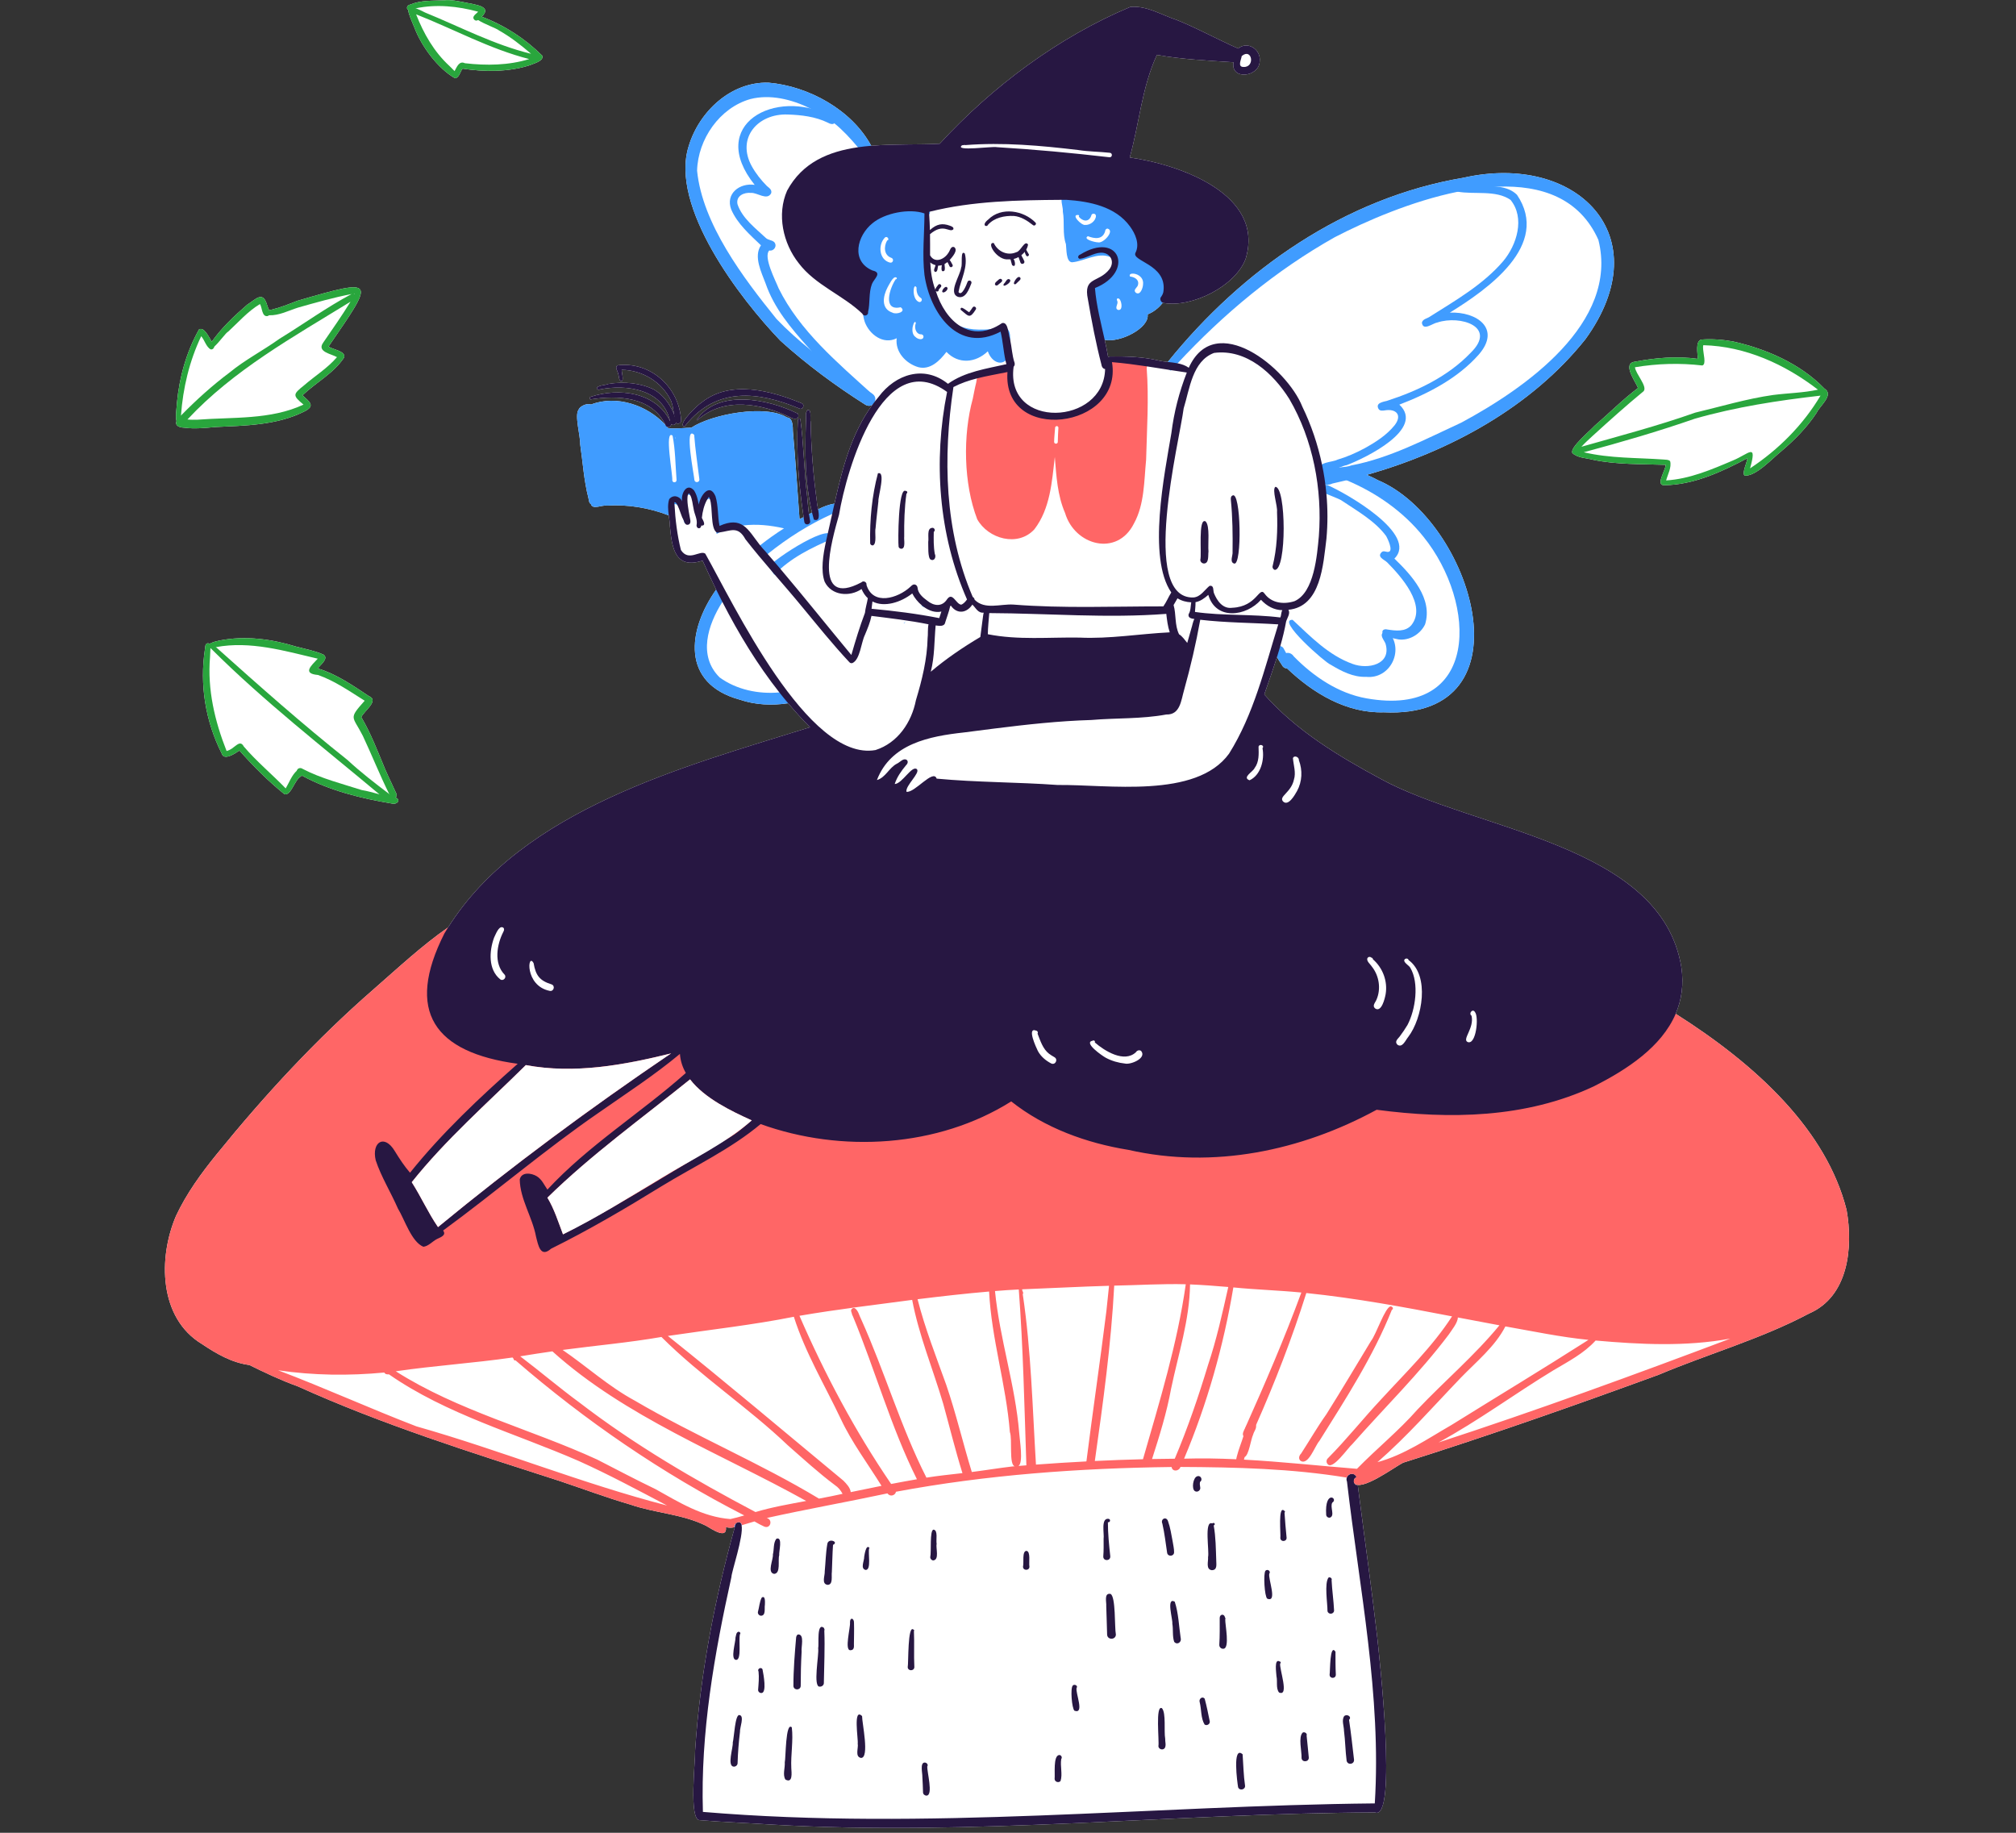 <svg width="407" height="370" viewBox="0 0 407 370" fill="none" xmlns="http://www.w3.org/2000/svg">
<rect x="0" y="0" width="407" height="370" fill="#333333" stroke="none"/>
<g clip-path="url(#clip0_524_12263)">
<path d="M35.632 85.011C35.36 84.075 35.719 81.948 35.725 81.284C36.201 76.181 37.664 70.952 40.185 66.497C41.211 65.972 42.085 67.891 42.752 68.983C44.739 66.183 47.317 63.745 49.901 61.518C51.796 60.303 53.129 58.586 53.996 61.815C54.07 62.065 54.237 62.372 54.355 62.677C54.502 62.581 54.676 62.52 54.839 62.512C56.622 62.089 58.317 61.396 60.019 60.732C76.264 55.989 75.582 56.455 66.318 69.963C67.133 70.558 69.88 70.874 69.469 72.177C67.37 75.36 63.77 77.22 61.06 79.811C62.477 81.109 63.814 81.942 61.34 83.118C55.861 85.855 49.49 85.922 43.489 86.207C41.42 86.391 39.325 86.619 37.253 86.349C35.801 86.295 35.358 85.733 35.632 85.011Z" fill="white"/>
<path d="M64.168 134.945C67.918 136.076 71.204 138.366 74.436 140.512C76.69 141.418 73.417 143.575 72.943 144.782C74.892 148.091 76.247 151.673 77.716 155.207C78.457 156.917 79.285 158.591 80.05 160.288C80.161 160.589 80.037 160.854 79.826 161.011C79.859 161.016 79.892 161.02 79.924 161.022C80.996 161.519 80.126 162.454 79.183 162.227C72.932 161.188 66.557 159.632 60.947 156.575C60.891 156.639 60.819 156.693 60.732 156.741C59.465 157.414 58.752 160.732 57.417 160.323C54.166 157.71 51.112 154.645 48.34 151.516C47.562 152.061 45.184 153.665 44.754 152.111C41.472 145.568 40.279 138.261 41.377 131.028C41.455 130.649 41.379 130.132 41.763 129.912C41.996 129.808 42.194 129.873 42.326 130.021C42.398 129.914 42.515 129.849 42.639 129.827C43.12 129.533 43.783 129.468 44.3 129.315C49.49 128.285 54.8 128.997 59.81 130.542C61.656 131.026 63.538 131.372 65.294 132.145C66.466 132.934 64.635 134.235 64.168 134.945Z" fill="white"/>
<path d="M82.8 0.93C84.945 0.024 87.271 0.174 89.542 0.07C91.055 -0.113 92.535 0.248 94.015 0.525C95.874 0.935 99.482 1.244 97.26 3.373C101.831 5.1 106.013 7.791 109.469 11.238C109.893 12.36 107.448 12.918 106.7 13.253C102.407 14.547 97.784 14.532 93.383 13.852C92.887 14.464 92.75 15.68 91.855 15.798C88.347 13.789 85.069 9.327 83.643 5.521C82.987 3.937 82.421 2.684 82.426 2.007C82.054 1.85 82.004 1.113 82.8 0.93Z" fill="white"/>
<path d="M161.099 83.519C161.521 84.728 160.308 84.71 159.541 84.24C153.705 81.44 146.154 80.076 140.89 84.745C140.831 84.832 140.718 84.88 140.622 84.808C144.861 78.455 155.196 80.543 161.099 83.519Z" fill="white"/>
<path d="M161.371 82.473C152.994 78.985 144.724 78.085 138.442 85.789C138.436 86.022 138.142 86.159 137.957 86.017C137.086 85.301 140.877 81.725 141.616 81.277C147.419 76.616 155.65 78.852 161.892 81.431C162.549 81.763 162.036 82.81 161.371 82.473Z" fill="white"/>
<path d="M330.698 78.327C330.177 77.022 327.434 73.368 330.048 73.026C334.222 72.229 338.527 71.858 342.753 72.445C342.761 71.429 342.19 68.821 343.513 68.549C345.628 68.392 347.817 68.562 349.906 68.941C356.644 70.462 363.504 73.455 368.324 78.453C370.357 79.7 367.359 81.948 366.77 83.294C364.823 86.273 362.289 88.828 359.589 91.118C357.785 92.563 354.518 96.182 352.208 96.02C351.621 95.491 352.721 93.332 352.779 92.502C347.6 95.243 341.949 97.877 336.01 97.953C334.133 98.031 336.291 94.911 336.269 93.842C331.381 93.661 326.432 93.82 321.635 92.824C320.268 92.445 318.516 92.478 317.451 91.475C316.794 90.425 321.135 86.855 321.913 85.961C324.86 83.432 327.59 80.658 330.698 78.327Z" fill="white"/>
<path d="M365.208 265.178C355.524 270.317 344.926 273.293 334.837 277.542C317.759 283.788 300.595 289.823 283.25 295.294C281.509 296.181 274.697 301.233 273.402 299.379C273.519 299.658 273.767 299.876 274.119 299.885C275.404 310.057 276.858 320.214 278.027 330.404C278.405 333.849 282.198 367.756 277.594 365.893C237.043 366.061 196.526 370.717 155.933 368.353C151.053 368.017 146.148 367.871 141.277 367.455C139.005 367.462 140.412 355.431 140.333 353.422C141.331 338.143 144.248 322.99 148.345 308.294C148.31 308.305 148.273 308.312 148.239 308.321C147.68 308.456 147.108 308.447 146.554 308.292C146.832 310.896 143.631 308.623 142.581 308.044C137.845 305.647 132.235 305.48 127.214 303.726C122.434 302.336 117.768 300.584 113.047 299C95.154 293.237 77.238 287.625 60.084 279.86C56.735 278.662 53.529 277.145 50.347 275.568C46.778 275.093 43.691 273.298 40.748 271.319C32.063 266.064 31.911 253.909 35.543 245.447C37.662 240.933 40.62 236.861 43.754 233.007C53.42 221.087 63.883 209.756 75.464 199.681C80.372 195.391 85.136 190.936 90.466 187.221C105.585 163.288 138.025 154.787 163.536 146.813C161.988 145.253 160.517 143.636 159.115 141.967C155.865 142.466 152.488 142.311 149.356 141.25C137.46 137.997 138.779 127.208 144.585 119.027C143.635 117.093 142.722 115.138 141.84 113.171C136.295 115.008 135.647 110.598 135.249 106.284C135.236 105.554 135.117 104.8 135.015 104.047C131.052 102.513 126.764 101.798 122.517 102.075C121.634 101.896 119.591 102.955 119.304 101.776C118.881 101.521 118.902 100.964 118.791 100.535C117.876 96.981 117.661 93.295 117.129 89.671C117.19 88.053 115.935 83.71 116.824 82.719C116.916 82.14 118.292 81.458 118.822 81.628C119.009 81.538 119.185 81.578 119.289 81.678C124.436 79.671 130.672 81.787 134.332 85.774C131.633 80.066 124.66 79.752 119.202 80.641C118.965 80.534 119.031 80.129 119.27 80.1C124.897 78.242 132.359 79.126 135.245 84.946C133.88 78.634 126.531 77.503 121.076 78.627C120.832 78.824 120.4 78.519 120.517 78.218C121.093 77.728 122.11 77.8 122.836 77.508C125.89 76.998 129.224 77.277 132.028 78.643C133.821 79.684 135.173 81.482 135.973 83.368C136.001 83.44 136.03 83.512 136.058 83.584C135.921 82.68 135.819 81.758 135.469 80.902C133.665 77.113 129.661 74.708 125.51 74.662C125.482 75.12 126.038 76.906 125.432 76.965C124.873 76.815 125.012 75.919 124.797 75.479C124.749 74.911 124.041 74.194 124.673 73.749C131.328 72.924 137.125 78.194 137.503 84.798C137.612 85.358 136.901 85.763 136.482 85.373C136.367 85.78 135.817 85.918 135.508 85.643C135.467 86.055 135.095 86.382 134.708 86.199C134.78 86.284 134.852 86.371 134.921 86.458C136.46 86.604 138.049 86.375 139.568 86.34C143.776 83.573 154.653 81.599 158.885 84.284C160.047 84.316 160.069 86.064 160.073 87.04C160.602 92.953 160.978 98.879 161.415 104.798C161.688 104.672 161.962 104.537 162.236 104.395C161.291 97.961 160.723 91.406 161.073 84.909C161.067 84.63 161.321 84.312 161.578 84.602C162.271 89.678 162.303 94.87 162.929 99.972C163.062 101.249 163.14 102.539 163.321 103.811C163.525 103.698 163.729 103.585 163.936 103.474C162.521 97.617 162.495 91.245 162.701 85.212C162.847 84.447 162.427 83.314 163.071 82.769C163.955 82.667 163.471 84.599 163.658 85.181C163.755 90.53 164.179 95.913 164.91 101.208C164.897 101.528 165.046 102.162 165.166 102.82C166.233 102.286 167.329 101.84 168.465 101.68C170.043 94.639 171.854 87.549 176.129 81.704C175.76 81.961 175.251 82.026 174.714 81.71C168.672 77.88 162.862 73.586 157.567 68.797C149.404 60.309 135.156 41.724 139.042 29.485C141.155 22.486 147.58 16.482 155.144 16.689C163.212 17.382 171.943 22.151 175.888 29.43C180.572 29.036 185.445 29.247 189.71 29.014C200.286 17.504 213.653 7.497 228.196 1.397C231.531 1.091 234.478 3.026 237.547 4.022C241.781 5.719 245.783 7.952 249.96 9.791C251.908 8.179 254.622 10.037 254.314 12.39C254.235 15.554 248.406 16.277 249.023 12.573C243.829 12.223 238.69 11.998 233.561 11.081C230.529 17.617 229.994 24.964 228.079 31.794C238.114 33.203 255.44 39.215 251.471 52.267C249.38 57.83 240.633 62.104 235.06 61.189C234.947 61.189 234.839 61.165 234.741 61.117C233.948 62.159 232.87 62.995 231.689 63.468C232.076 66.224 226.134 69.242 223.021 68.603C223.282 69.775 223.526 70.95 223.723 72.128C223.786 72.052 223.875 71.996 223.986 71.969C223.986 71.969 223.984 71.969 223.984 71.965C227.26 71.926 230.62 72.009 233.83 72.762C234.441 72.913 235.1 72.993 235.767 73.07C250.801 54.42 271.576 39.901 295.448 35.886C318.179 30.729 335.256 47.518 320.074 68.477C309.165 82.17 292.772 91.068 275.96 95.861C276.958 96.299 277.801 96.731 278.17 96.933C297.113 104.888 309.678 145.263 279.362 143.799C271.869 144.017 265.114 139.974 259.83 134.928C259.561 134.939 259.276 134.836 259.017 134.579C258.609 133.945 258.163 133.313 257.807 132.642C257.002 135.185 256.092 137.708 255.242 140.196C261.649 147.453 270.161 152.619 278.664 157.194C297.571 167.654 335.324 170.236 339.436 195.215C339.96 198.771 339.479 201.899 338.295 204.668C354.814 215.126 368.74 228.238 372.795 244.249C374.139 251.846 373.195 261.735 365.208 265.178Z" fill="white"/>
<path d="M231.498 74.307C231.963 80.457 231.539 86.662 231.383 92.815C230.961 97.125 231.065 101.802 228.927 105.685C225.553 112.452 216.961 110.136 215.02 103.554C213.468 99.983 213.266 96.085 212.949 92.257C212.366 97.297 212.019 102.7 208.823 106.859C205.518 110.472 199.514 108.822 197.286 104.822C194.506 97.615 194.376 87.822 196.389 80.495C196.617 79.405 196.808 78.307 197.082 77.229C197.317 75.564 197.578 74.952 199.382 74.895C200.827 74.778 202.038 73.612 203.483 73.553C204.668 73.706 204.368 76.346 204.548 77.272C205.435 83.599 212.968 85.033 218.115 83.251C221.278 82.05 222.821 78.547 223.884 75.551C224.373 74.447 223.777 72.303 225.255 71.974C226.683 72.004 228.075 72.477 229.42 72.93C230.218 73.098 231.896 73 231.494 74.263C231.494 74.279 231.498 74.292 231.5 74.307H231.498Z" fill="#FF6666"/>
<path d="M236.052 57.864C235.949 59.041 235.465 60.165 234.741 61.117C233.948 62.159 232.869 62.995 231.689 63.468C232.076 66.224 226.134 69.242 223.021 68.603C221.811 68.357 221.03 67.558 221.211 65.978C220.319 54.331 219.589 60.764 225.147 54.108C225.582 52.853 225.264 52.566 224.206 51.917C224.186 51.908 224.167 51.899 224.147 51.893C221.608 50.836 218.935 52.747 216.414 52.952C215.181 52.875 215.327 50.2 215.194 49.278C214.457 47.193 214.966 44.858 214.568 42.69C214.633 42.019 214.273 41.086 214.316 40.343C214.34 39.921 214.494 39.561 214.931 39.348C218.544 39.297 222.219 40.247 225.438 41.886C228.559 43.842 232.704 48.121 230.144 51.945C232.896 52.86 235.562 54.853 236.052 57.864Z" fill="#409CFF"/>
<path d="M203.201 66.329C204.361 66.9 203.788 69.392 203.824 70.499C203.718 74.096 200.514 73.998 199.419 70.919C196.976 73.279 193.494 73.579 191.072 71.041C189.731 72.81 187.777 74.78 185.352 74.113C182.85 73.357 180.681 71.03 181.031 68.285C178.34 69.658 175.495 67.516 174.571 64.958C173.58 61.947 174.562 58.328 176.551 55.923C171.795 54.148 171.678 50.389 174.017 46.424C176.149 44.016 179.318 42.297 182.524 41.949C183.311 41.82 189.051 41.859 187.477 43.393C187.138 46.524 186.745 49.805 187.303 53.014C187.608 56.993 188.062 61.233 191.025 64.207C193.472 66.117 195.632 66.647 198.708 66.527C200.199 66.555 201.74 65.904 203.198 66.331L203.201 66.329Z" fill="#409CFF"/>
<path d="M149.782 307.9C149.76 307.907 149.736 307.913 149.714 307.92C149.26 308.048 148.808 308.188 148.345 308.294C148.31 308.305 148.273 308.312 148.239 308.321V308.305C148.239 308.277 148.241 308.246 148.243 308.218C148.243 308.214 148.243 308.209 148.243 308.205C148.269 307.963 148.386 307.734 148.549 307.565C148.549 307.56 148.556 307.556 148.56 307.554C148.588 307.523 148.619 307.495 148.652 307.467C148.652 307.467 148.651 307.467 148.656 307.467C148.878 307.29 149.154 307.22 149.395 307.347C149.41 307.353 149.425 307.36 149.438 307.371C149.532 307.429 149.619 307.517 149.693 307.643C149.697 307.647 149.699 307.654 149.703 307.66C149.708 307.669 149.71 307.678 149.712 307.687C149.723 307.708 149.732 307.73 149.738 307.752C149.745 307.769 149.751 307.785 149.756 307.802C149.764 307.835 149.773 307.87 149.782 307.902V307.9Z" fill="#409CFF"/>
<path d="M273.856 298.202C273.743 298.242 273.645 298.309 273.565 298.394C273.015 298.566 272.434 298.508 271.902 298.298C272.169 297.455 273.41 297.176 273.856 298.202Z" fill="#409CFF"/>
<path d="M277.594 365.893C237.043 366.061 196.526 370.717 155.933 368.353C151.053 368.017 146.148 367.871 141.277 367.455C139.005 367.462 140.412 355.431 140.333 353.422C141.331 338.143 144.248 322.99 148.345 308.294C148.412 308.05 148.48 307.806 148.549 307.564C148.554 307.547 148.558 307.532 148.562 307.516C148.593 307.499 148.621 307.482 148.652 307.466C148.652 307.466 148.652 307.466 148.656 307.466C148.669 307.46 148.682 307.451 148.695 307.447C149.291 307.14 149.599 307.362 149.714 307.922C150.16 310.1 147.658 317.382 147.663 318.369C144.22 333.901 141.405 349.816 141.907 365.786C187.13 369.584 232.35 364.512 277.549 364.069C278.916 342.254 274.436 320.667 271.935 299.093C271.813 298.81 271.815 298.536 271.902 298.3C271.904 298.294 271.906 298.29 271.909 298.283C272.069 297.854 272.5 297.551 272.932 297.544C272.954 297.544 272.976 297.547 273 297.547C273.021 297.549 273.045 297.551 273.067 297.553C273.2 297.568 273.33 297.616 273.452 297.699C273.491 297.725 273.528 297.754 273.565 297.788C273.584 297.806 273.602 297.823 273.619 297.843C273.691 297.919 273.756 298.011 273.815 298.12C273.83 298.146 273.843 298.174 273.856 298.205C273.834 298.213 273.81 298.222 273.791 298.231C273.782 298.235 273.773 298.239 273.767 298.242C273.743 298.255 273.719 298.268 273.697 298.283C273.641 298.316 273.593 298.355 273.552 298.401C273.465 298.488 273.404 298.595 273.369 298.708C273.367 298.712 273.367 298.717 273.365 298.721C273.3 298.934 273.315 299.174 273.402 299.381C273.519 299.66 273.767 299.878 274.119 299.887C275.404 310.059 276.858 320.216 278.027 330.406C278.405 333.851 282.198 367.758 277.594 365.895V365.893Z" fill="#271742"/>
<path d="M156.283 317.733C154.803 317.473 156.144 314.861 156.035 313.809C156.3 312.791 156.083 311.462 156.75 310.628C158.095 310.175 157.209 313.257 157.311 313.97C156.996 314.983 157.685 317.639 156.285 317.733H156.283Z" fill="#271742"/>
<path d="M153.627 326.181C153.24 326.157 152.935 325.781 153.018 325.395C153.292 324.449 153.324 323.382 153.785 322.512C154.579 322 154.424 323.565 154.42 323.987C154.287 324.68 154.663 326.168 153.624 326.184L153.627 326.181Z" fill="#271742"/>
<path d="M153.053 341.119C153.149 339.89 153.27 338.672 153.138 337.45C152.779 336.757 153.938 336.41 153.972 337.199C154.131 337.992 154.846 341.753 153.731 341.783C153.366 341.814 153.02 341.496 153.053 341.119Z" fill="#271742"/>
<path d="M174.758 316.94C173.621 316.665 174.51 315.075 174.469 314.269C174.534 313.898 174.83 311.796 175.456 312.412C175.549 312.401 175.564 312.536 175.477 312.552C175.195 313.497 175.979 316.964 174.756 316.94H174.758Z" fill="#271742"/>
<path d="M171.704 333.14C170.417 333.28 171.713 328.554 171.602 327.558C171.558 326.439 172.465 326.602 172.41 327.694C172.458 329.092 172.399 330.491 172.393 331.89C172.419 332.445 172.456 333.143 171.706 333.143L171.704 333.14Z" fill="#271742"/>
<path d="M167.051 319.948C165.786 319.728 166.566 318.088 166.501 317.223C166.681 315.395 166.701 313.538 167.018 311.728C167.183 310.399 169.446 311.26 168.174 311.878C168.046 313.693 168.024 315.517 167.94 317.334C167.807 318.133 168.255 319.963 167.051 319.948Z" fill="#271742"/>
<path d="M165.527 340.492C164.047 340.751 165.385 333.999 165.177 332.759C165.377 332.012 164.827 327.511 166.307 328.602V328.598C166.385 328.781 166.542 328.99 166.416 329.184C166.559 332.716 166.374 336.247 166.324 339.779C166.324 340.193 165.918 340.516 165.525 340.494L165.527 340.492Z" fill="#271742"/>
<path d="M160.18 340.382C160.173 337.106 160.451 333.818 160.728 330.554C160.771 330.312 160.891 329.973 161.171 329.959C162.462 329.964 161.701 332.554 161.836 333.415C161.708 335.733 161.651 338.049 161.651 340.369C161.593 341.269 160.262 341.291 160.18 340.385V340.382Z" fill="#271742"/>
<path d="M158.563 359.25C157.958 358.278 158.519 356.888 158.434 355.777C158.652 354.975 158.576 347.496 159.854 348.714C160.182 351.407 159.623 354.204 159.752 356.934C159.795 357.825 160.108 360.093 158.563 359.25Z" fill="#271742"/>
<path d="M148.141 356.649C146.715 356.568 148.036 352.814 147.938 351.764C148.191 350.908 148.391 346.012 149.286 346.239C150.349 346.383 149.314 348.838 149.39 349.631C149.138 351.734 148.967 353.843 148.908 355.96C148.897 356.359 148.525 356.669 148.138 356.647L148.141 356.649Z" fill="#271742"/>
<path d="M224.149 314.194C224.208 315.184 222.704 315.207 222.736 314.21C222.834 313.035 222.808 311.83 222.802 310.656C222.802 310.658 222.802 310.658 222.802 310.661C222.962 309.676 222.202 306.434 223.78 306.617C224.284 306.673 224.162 307.401 223.667 307.307C223.667 309.606 223.901 311.913 224.151 314.194H224.149Z" fill="#271742"/>
<path d="M223.512 330.023C223.473 328.099 223.384 326.177 223.336 324.255C223.417 323.46 222.823 321.563 224.18 321.77C225.286 322.247 224.986 328.495 225.28 330.003C225.227 331.086 223.595 331.105 223.512 330.023Z" fill="#271742"/>
<path d="M245.541 315.048C245.548 315.844 245.787 316.964 244.65 316.99C243.381 316.82 243.974 315.218 243.887 314.349C244.189 313.24 243.05 306.865 244.717 307.547C245.093 307.244 245.522 307.711 245.028 307.959C245.456 310.292 245.454 312.685 245.543 315.048H245.541Z" fill="#271742"/>
<path d="M246.158 332.058C246.274 330.249 246.239 328.439 246.241 326.626C246.248 325.831 247.173 325.731 247.306 326.537C247.406 326.609 247.434 326.768 247.358 326.868C247.304 327.953 248.356 332.831 246.967 332.849C246.524 332.886 246.135 332.507 246.161 332.056L246.158 332.058Z" fill="#271742"/>
<path d="M236.734 311.138C236.843 311.891 237.049 312.643 237.03 313.406C236.988 314.212 235.804 314.31 235.63 313.512C235.33 311.538 235.115 309.545 234.663 307.593C234.239 306.645 235.456 306.048 235.802 307.083C236.273 308.39 236.473 309.778 236.734 311.138Z" fill="#271742"/>
<path d="M237.047 331.439C236.658 330.299 236.888 328.968 236.675 327.768C236.797 326.968 235.378 322.356 237.16 323.343C237.16 323.341 237.16 323.336 237.16 323.334C237.93 325.683 237.999 328.247 238.36 330.689C238.603 331.53 237.623 332.178 237.047 331.439Z" fill="#271742"/>
<path d="M233.865 352.509C234.069 351.529 233.204 344.047 234.587 344.86C235.443 345.838 234.956 349.505 235.234 351.004C235.2 351.629 235.495 352.374 235.126 352.926C234.737 353.405 233.893 353.13 233.863 352.509H233.865Z" fill="#271742"/>
<path d="M243.189 348.143C242.407 346.871 242.572 345.08 242.198 343.622C241.979 342.977 242.753 342.333 243.211 342.943C243.615 344.446 243.928 345.997 244.237 347.529C244.307 348.069 243.628 348.461 243.192 348.145L243.189 348.143Z" fill="#271742"/>
<path d="M258.213 341.672C257.548 340.816 257.943 339.437 257.7 338.395C257.691 337.842 257.154 334.676 258.372 335.432C258.578 335.432 258.637 335.742 258.448 335.818C258.243 336.873 260.354 342.609 258.213 341.672Z" fill="#271742"/>
<path d="M268 325.247C268.009 323.621 267.335 319.617 268.213 318.473C268.509 318.305 269 318.654 268.828 318.994C268.924 321.048 269.239 323.094 269.331 325.144C269.291 325.913 268.161 326.003 268 325.247Z" fill="#271742"/>
<path d="M259.745 310.419C259.793 311.251 258.559 311.351 258.478 310.519C258.613 309.872 257.961 303.741 259.282 304.996C259.432 305.061 259.487 305.277 259.322 305.36C259.441 307.048 259.567 308.737 259.743 310.419H259.745Z" fill="#271742"/>
<path d="M216.918 345.361C216.394 344.91 216.042 340.762 216.592 340.258C216.916 339.934 217.692 340.304 217.348 340.757C217.087 341.775 219.02 346.117 216.918 345.361Z" fill="#271742"/>
<path d="M173.806 354.886C172.549 354.633 173.343 352.886 173.16 351.988C173.304 351.197 172.171 344.596 174.041 346.446C174.019 347.775 175.612 354.986 173.804 354.886H173.806Z" fill="#271742"/>
<path d="M183.254 336.576C183.43 335.827 183.211 327.814 184.441 329.005C184.58 329.023 184.595 329.204 184.508 329.273C184.619 331.705 184.473 334.145 184.593 336.563C184.554 337.383 183.308 337.398 183.254 336.579V336.576Z" fill="#271742"/>
<path d="M148.588 335.093C147.397 335.001 148.527 331.48 148.488 330.572C148.612 330.184 148.597 329.567 149.056 329.422C149.284 329.363 149.612 329.666 149.403 329.872C149.049 330.89 149.801 335.191 148.588 335.093Z" fill="#271742"/>
<path d="M189.09 311.639C188.899 312.556 189.69 314.878 188.41 315.018C188.055 314.996 187.786 314.687 187.803 314.334C188.053 313.382 187.64 308.806 188.484 308.804C189.407 308.926 188.934 310.922 189.09 311.639Z" fill="#271742"/>
<path d="M186.347 361.867C186.315 360.806 186.278 359.749 186.21 358.69C186.249 358.019 185.689 355.873 186.658 355.821C187.06 355.808 187.462 356.226 187.204 356.608C187.132 357.708 188.447 362.394 187.08 362.492C186.723 362.518 186.358 362.237 186.347 361.865V361.867Z" fill="#271742"/>
<path d="M212.91 359.139C213.023 358.119 212.599 354.492 213.803 354.304C214.223 354.248 214.516 354.779 214.249 355.106C214.01 356.555 214.547 358.165 214.112 359.538C213.742 359.993 212.936 359.732 212.91 359.139Z" fill="#271742"/>
<path d="M206.531 316.242C206.746 315.512 206.289 313.107 207.235 313.087C208.113 313.205 207.674 315.499 207.824 316.229C207.893 317.125 206.485 317.142 206.531 316.242Z" fill="#271742"/>
<path d="M271.865 355.485C271.606 353.477 271.595 351.426 271.33 349.411C271.33 348.463 270.809 347.293 271.369 346.455C271.898 345.936 273.006 346.561 272.35 347.198C272.763 349.904 273.041 352.559 273.36 355.265C273.41 356.193 272.098 356.394 271.867 355.483L271.865 355.485Z" fill="#271742"/>
<path d="M249.953 360.793C249.803 359.93 248.754 352.285 250.864 354.154C251.018 356.248 251.045 358.396 251.358 360.494C251.442 361.311 250.208 361.579 249.953 360.795V360.793Z" fill="#271742"/>
<path d="M262.764 354.904C262.83 353.594 262.051 350.638 263.008 349.764C263.379 349.577 263.971 349.947 263.784 350.379C263.923 351.849 264.103 353.318 264.223 354.791C264.299 355.736 262.836 355.856 262.762 354.904H262.764Z" fill="#271742"/>
<path d="M268.428 338.067C268.559 337.483 268.428 331.679 269.613 333.439C269.611 334.977 269.607 336.515 269.683 338.054C269.711 338.936 268.418 338.956 268.426 338.067H268.428Z" fill="#271742"/>
<path d="M255.831 322.731C255.287 322.291 255.018 317.667 255.476 317.099C255.911 316.672 256.624 317.197 256.248 317.713C255.996 318.748 257.961 323.631 255.828 322.731H255.831Z" fill="#271742"/>
<path d="M267.735 305.811C267.407 300.597 270.272 302.545 268.97 303.349C268.45 304.231 269.567 305.987 268.496 306.377C268.137 306.456 267.759 306.185 267.735 305.808V305.811Z" fill="#271742"/>
<path d="M242.305 300.259C242.444 300.865 241.722 301.368 241.209 301.007C240.522 300.543 240.866 298.24 241.716 298.028C242.426 297.776 242.892 298.773 242.263 299.17C242.196 299.534 242.233 299.904 242.305 300.261V300.259Z" fill="#271742"/>
<path d="M262.558 294.906C262.08 294.492 262.267 293.85 262.664 293.455C264.384 290.817 265.946 288.076 267.777 285.507C270.85 280.618 273.806 275.638 276.795 270.701C277.827 269.396 279.618 263.892 280.759 263.72C281.135 263.766 281.433 264.226 280.989 264.439C277.242 273.814 271.7 282.374 266.359 290.9C265.47 291.867 264.149 295.939 262.56 294.906H262.558Z" fill="#FF6666"/>
<path d="M372.795 244.249C368.74 228.238 354.814 215.126 338.295 204.668C321.422 193.986 301.84 186.071 287.308 180.663C268.648 171.918 247.891 171.428 228.296 166.025C215.166 162.179 201.353 162.231 188.24 166.073C175.393 167.415 162.36 167.334 149.545 169.118C131.352 172.6 111.836 174.517 95.595 184.008C93.817 184.99 92.116 186.069 90.466 187.221C85.136 190.936 80.372 195.391 75.464 199.681C63.883 209.756 53.42 221.087 43.754 233.007C40.62 236.861 37.662 240.933 35.543 245.447C31.911 253.91 32.063 266.065 40.748 271.32C43.691 273.298 46.778 275.093 50.347 275.568C53.529 277.146 56.735 278.662 60.084 279.86C77.238 287.625 95.154 293.238 113.047 299C117.768 300.584 122.434 302.336 127.214 303.726C132.235 305.48 137.845 305.647 142.581 308.044C143.631 308.624 146.832 310.896 146.554 308.292C147.108 308.447 147.68 308.456 148.239 308.321V308.306C148.236 308.277 148.239 308.247 148.243 308.218C148.243 308.214 148.243 308.21 148.243 308.205C148.262 307.948 148.382 307.724 148.549 307.565C148.549 307.565 148.556 307.556 148.56 307.554C148.602 307.512 148.647 307.475 148.695 307.445C148.914 307.297 149.177 307.247 149.395 307.345C149.41 307.351 149.425 307.358 149.438 307.369C149.538 307.423 149.625 307.512 149.693 307.641C149.699 307.656 149.706 307.669 149.712 307.685C149.723 307.706 149.732 307.728 149.738 307.75C149.745 307.767 149.751 307.783 149.756 307.8C149.764 307.833 149.773 307.865 149.782 307.9C150.634 307.652 151.471 307.395 152.312 307.144C152.953 307.521 153.603 307.881 154.283 308.181C155.579 308.722 156.078 306.737 154.777 306.456C162.875 304.658 171.05 303.216 179.164 301.482C179.705 302.257 180.739 301.896 180.887 301.151C199.212 297.728 217.881 296.39 236.521 296.157C236.688 297.164 237.997 297.057 238.316 296.146C249.534 296.201 260.81 296.469 271.902 298.299C271.904 298.292 271.906 298.288 271.908 298.281C272.061 297.83 272.495 297.543 272.932 297.543C272.954 297.543 272.976 297.545 273 297.545C273.021 297.547 273.045 297.549 273.067 297.551C273.202 297.571 273.332 297.619 273.452 297.697C273.491 297.724 273.528 297.752 273.565 297.787C273.582 297.802 273.602 297.819 273.619 297.841C273.693 297.915 273.758 298.007 273.815 298.118C273.83 298.144 273.843 298.172 273.856 298.203C273.834 298.212 273.815 298.218 273.795 298.229C273.773 298.238 273.754 298.249 273.736 298.259C273.717 298.27 273.699 298.281 273.68 298.294C273.663 298.307 273.645 298.32 273.628 298.334C273.606 298.353 273.584 298.373 273.565 298.395H273.563C273.478 298.482 273.413 298.588 273.369 298.706C273.367 298.71 273.367 298.715 273.365 298.719C273.297 298.907 273.291 299.12 273.358 299.312C273.371 299.336 273.386 299.358 273.402 299.379C274.697 301.233 281.509 296.181 283.25 295.294C300.595 289.823 317.759 283.788 334.837 277.542C344.926 273.294 355.524 270.317 365.208 265.178C373.195 261.736 374.139 251.846 372.795 244.249ZM84.063 287.952C74.701 284.357 65.546 280.18 56.154 276.634C63.242 277.677 70.454 277.76 77.581 277.085C77.736 277.422 78.185 277.501 78.516 277.446C90.186 285.551 103.977 289.322 116.877 294.959C122.925 297.682 128.803 300.843 134.671 303.933C117.544 299.51 101.086 292.782 84.063 287.952ZM147.456 306.667C141.829 306.238 137.132 303.299 132.317 300.615C128.355 298.721 124.48 296.656 120.569 294.658C107.126 288.479 92.487 284.832 79.9 276.834C87.727 275.69 95.628 275.187 103.455 274.052C103.748 274.187 103.67 274.784 104.072 274.625C118.181 286.832 133.654 297.434 150.258 305.933C149.332 306.205 148.402 306.462 147.456 306.667ZM152.52 305.251C146.358 301.998 140.249 298.604 134.293 294.961C128.338 291.316 122.539 287.418 117 283.161C112.916 280.165 109.069 276.88 105.024 273.812C107.187 273.461 109.35 273.108 111.519 272.808C126.234 286.072 145.506 293.412 162.756 303.013C159.324 303.654 155.872 304.251 152.52 305.251ZM167.859 302.05C167.02 302.22 166.179 302.384 165.338 302.541C153.377 295.323 140.27 289.871 128.179 282.773C122.908 279.93 118.5 275.895 113.586 272.524C120.232 271.633 126.925 271.054 133.535 269.906C141.455 277.832 150.945 284.043 159.069 291.795C162.186 294.527 165.244 297.338 168.568 299.822C169.237 300.266 169.724 300.861 170.102 301.573C169.354 301.732 168.607 301.891 167.859 302.05ZM171.75 301.229C171.654 300.342 170.887 299.538 170.269 298.913C158.482 289.155 146.791 279.25 134.832 269.699C143.309 268.433 151.849 267.507 160.267 265.829C162.56 273.065 166.505 279.627 169.746 286.455C171.978 291.224 175.195 295.49 177.966 299.959C175.89 300.368 173.819 300.793 171.75 301.229ZM187.032 298.305C181.815 288.033 178.592 276.827 173.849 266.317C173.458 265.592 173.304 264.601 172.597 264.117C172.18 263.888 171.684 264.354 171.852 264.781C171.98 265.069 171.989 265.437 172.167 265.681C176.69 276.577 179.837 288.061 185.113 298.63C183.374 298.93 181.639 299.249 179.907 299.582C172.639 288.935 166.54 277.461 161.397 265.631C168.948 264.33 176.562 263.433 184.154 262.422C185.517 269.601 188.349 276.381 190.414 283.366C191.703 288.035 192.863 292.767 194.304 297.392C191.877 297.678 189.444 297.911 187.032 298.305ZM204.409 296.044C201.662 296.36 198.936 296.826 196.191 297.166C194.404 291.342 193.011 285.355 191.029 279.564C188.984 273.84 186.741 268.189 185.243 262.287C190.049 261.694 194.861 261.145 199.684 260.733C200.173 270.359 203.123 279.488 203.877 289.091C204.424 290.564 203.644 295.739 204.872 296.007C204.718 296.018 204.564 296.031 204.409 296.044ZM205.6 295.946C206.65 295.373 205.846 290.608 205.768 289.322C204.977 279.61 201.821 270.313 200.875 260.635C202.475 260.507 204.075 260.391 205.676 260.317C206.568 272.124 206.809 283.978 207.209 295.819C206.672 295.861 206.135 295.902 205.6 295.946ZM209.145 295.671C208.441 284.178 208.178 272.642 206.474 261.23C206.772 261.078 206.292 260.574 206.365 260.284C212.21 260.064 218.053 259.74 223.897 259.574C223.691 261.28 223.571 263.01 223.36 264.716C222.1 274.827 220.606 284.926 219.331 295.028C215.933 295.203 212.536 295.421 209.145 295.671ZM221.03 294.943C222.689 283.207 224.321 271.4 224.943 259.542C229.757 259.457 234.574 259.136 239.39 259.265C237.693 271.27 234.091 282.971 230.75 294.588C227.51 294.667 224.269 294.787 221.03 294.943ZM237.167 294.484C235.639 294.495 234.108 294.516 232.58 294.547C234.087 289.858 235.547 285.178 236.432 280.326C237.882 273.37 240.166 266.45 240.251 259.295C242.829 259.4 245.4 259.6 247.971 259.816C246.78 265.113 245.611 270.407 243.883 275.57C241.942 281.987 239.777 288.311 237.167 294.484ZM273.949 296.523C266.436 295.928 258.796 295.085 251.14 294.671C250.619 294.643 250.097 294.617 249.578 294.593C246.065 294.431 242.553 294.37 239.049 294.475C243.709 283.412 247.008 271.751 248.995 259.903C253.564 260.361 258.154 260.489 262.723 260.936C259.319 270.193 255.403 279.276 251.369 288.285C251.112 288.832 250.73 289.44 251.029 289.922C251.108 290.044 251.227 290.159 251.408 290.261C252.72 290.756 252.973 288.876 253.423 288.043C253.468 287.939 253.516 287.834 253.559 287.73C257.409 279.026 260.869 270.115 263.725 261.036C273.608 262.056 283.396 263.855 293.146 265.747C289.169 271.906 283.793 277.082 278.857 282.47C275.186 286.381 271.867 290.586 268.083 294.394C267.753 294.691 267.714 295.225 268.016 295.556C269.009 296.898 272.121 292.283 273.013 291.534C279.501 284.168 286.554 277.287 292.472 269.433C292.992 268.631 294.335 267.012 294.315 265.969C297.113 266.5 299.912 267.032 302.714 267.553C297.663 273.697 291.655 278.756 286.178 284.542C282.404 288.839 277.912 292.462 273.949 296.523ZM278.09 295.183C284.115 289.932 289.329 283.95 294.891 278.161C298.043 274.893 301.816 271.858 303.916 267.775C309.489 268.755 315.042 269.93 320.678 270.49C320.652 270.509 320.626 270.527 320.6 270.546C311.526 276.348 302.205 281.967 293.031 287.675C288.223 290.444 283.502 293.717 278.09 295.183ZM290.425 291.2C298.43 286.85 305.809 281.37 313.595 276.644C316.575 274.873 319.776 273.226 322.13 270.625C331.187 271.424 340.318 271.886 349.315 270.241C329.818 277.597 310.245 284.734 290.425 291.2Z" fill="#FF6666"/>
<path d="M249.949 296.002C248.536 295.69 251.051 290.579 251.149 289.361C251.357 288.638 251.494 287.071 252.603 287.579C252.822 287.27 253.353 287.265 253.529 287.627C253.792 288.32 253.155 288.936 253.003 289.581C252.496 290.647 252.162 293.697 251.277 294.148C251.016 294.86 251.062 296.3 249.947 296.002H249.949Z" fill="#FF6666"/>
<path d="M320.074 68.477C309.165 82.17 292.772 91.068 275.96 95.861C274.593 96.253 273.223 96.617 271.854 96.95C270.898 97.186 269.941 97.408 268.985 97.617C268.533 97.833 268.024 97.915 267.574 97.806C267.129 97.7 266.742 97.401 266.535 96.854C266.32 96.127 266.505 95.63 266.933 95.281C267 95.225 267.077 95.172 267.157 95.122C267.933 94.652 269.226 94.506 270.43 94.377C271.384 94.275 272.284 94.186 272.826 93.954C280.685 92.46 287.821 88.625 295.028 85.312C307.839 78.431 326.901 65.185 322.691 48.43C318.918 39.979 311.13 37.354 302.362 37.687C299.74 37.785 297.03 38.151 294.313 38.705C285.039 40.589 275.688 44.666 269.485 47.879C257.565 54.579 247.019 63.352 237.74 73.346C237.314 73.806 236.89 74.268 236.471 74.732C236.441 74.764 236.41 74.795 236.382 74.828C236.295 74.784 236.21 74.732 236.125 74.677C235.719 74.42 235.308 74.104 234.815 74.366C234.828 74.3 234.852 74.237 234.889 74.174C234.886 74.174 234.884 74.174 234.882 74.178C235.176 73.806 235.469 73.438 235.767 73.069C250.801 54.42 271.576 39.901 295.448 35.885C318.179 30.728 335.256 47.517 320.074 68.477Z" fill="#409CFF"/>
<path d="M279.361 143.799C271.869 144.017 265.114 139.974 259.83 134.928C259.563 134.673 259.3 134.413 259.039 134.154C258.085 133.176 258.741 132.065 259.65 131.843C260.167 131.716 260.765 131.877 261.197 132.514C265.149 136.562 270.202 139.98 275.842 140.978C298.897 145.087 298.228 121.786 287.367 108.347C283.298 103.256 277.812 99.452 271.854 96.951C271.454 96.783 271.05 96.621 270.646 96.465C269.57 93.513 273.315 94.704 275.96 95.861C276.957 96.299 277.801 96.73 278.17 96.933C297.113 104.888 309.678 145.263 279.361 143.799Z" fill="#409CFF"/>
<path d="M140.731 34.458C141.805 45.239 150.103 56.154 156.752 64.379C158.88 66.601 161.175 68.649 163.568 70.579C163.566 70.579 163.568 70.584 163.575 70.586C167.44 73.699 171.569 76.503 175.703 79.22C175.842 79.314 175.984 79.405 176.123 79.497C176.712 79.898 176.823 80.514 176.64 81.026C176.544 81.299 176.364 81.54 176.129 81.704C175.76 81.961 175.251 82.026 174.714 81.71C168.672 77.88 162.862 73.586 157.567 68.797C149.403 60.309 135.156 41.724 139.042 29.484C141.155 22.486 147.58 16.482 155.144 16.689C163.212 17.382 171.943 22.151 175.888 29.43C176.34 30.26 176.729 31.123 177.047 32.016C177.168 33.273 175.471 33.983 175.014 32.644C174.901 31.75 174.195 31.057 173.704 30.336C173.534 30.131 173.365 29.929 173.197 29.731C171.619 27.857 170.119 26.253 168.444 24.892C168.442 24.887 168.437 24.885 168.435 24.883C166.972 23.783 165.312 22.737 163.536 21.87C159.756 20.024 155.463 18.994 151.494 19.998C145.289 21.748 140.903 28.101 140.731 34.458Z" fill="#409CFF"/>
<path d="M168.798 104.493C168.841 104.728 168.474 104.731 168.326 104.813C168.168 104.842 167.883 105.029 167.798 104.807C167.772 104.571 168.115 104.624 168.257 104.545C168.424 104.53 168.685 104.288 168.798 104.493Z" fill="#409CFF"/>
<path d="M266.431 94.835C266.027 93.242 269.013 93.34 269.998 92.802C271.897 92.246 273.714 91.453 275.455 90.516C277.707 89.272 279.959 87.848 281.581 85.815C283.135 83.773 281.854 82.468 279.579 82.845C279.133 82.915 278.59 82.998 278.307 82.553C277.622 81.333 279.24 81.131 280.059 80.906C286.206 78.917 292.359 75.971 296.878 71.248C302.373 65.906 294.726 63.59 290.196 65.102C289.244 65.241 287.33 66.895 287.062 65.193C287.151 64.376 288.203 64.302 288.749 63.873C293.918 60.609 299.417 57.446 303.442 52.759C306.218 49.483 307.935 43.995 304.95 40.347C301.96 38.295 297.639 39.321 294.2 38.685C293.537 38.569 293.496 37.62 294.131 37.419C295.643 37.256 297.197 37.511 298.723 37.5C301.279 37.63 304.298 37.384 306.261 39.332C313.097 49.474 300.347 58.391 292.694 63.113C298.125 62.877 303.122 66.324 298.532 71.592C294.298 76.377 288.392 79.425 282.506 81.688C287.788 86.599 275.649 92.475 271.88 93.902C270.713 94.05 266.844 96.268 266.429 94.835H266.431Z" fill="#409CFF"/>
<path d="M176.086 79.566C176.947 80.501 175.649 81.904 174.651 81.078C170.639 77.632 166.679 74.082 163.16 70.128C159.684 66.25 156.285 62.224 154.563 57.224C153.718 54.962 152.094 51.766 153.627 49.522C151.386 47.38 148.88 45.197 147.626 42.297C146.404 39.086 149.34 36.872 152.357 37.321C142.596 25.144 156.55 17.676 167.546 23.349C169.159 23.911 168.841 25.73 167.135 24.767C164.623 23.538 161.767 23.205 159.002 23.116C152.996 22.902 148.638 27.844 151.76 33.539C152.577 35.016 153.638 36.349 154.824 37.548C155.274 37.933 155.907 38.321 155.681 39.018C154.872 40.554 152.903 38.864 151.629 38.942C150.199 38.8 148.543 39.532 148.888 41.225C149.838 44.069 152.507 46.056 154.576 48.005C155.059 48.498 155.813 48.426 156.298 48.87C156.974 49.622 156.278 50.748 155.302 50.57C154.029 51.831 156.633 56.76 157.187 58.197C161.427 66.784 169.104 73.235 176.084 79.562L176.086 79.566Z" fill="#409CFF"/>
<path d="M259.83 134.928C259.56 134.939 259.276 134.836 259.017 134.579C258.608 133.945 258.163 133.313 257.806 132.642C257.63 132.311 257.476 131.971 257.357 131.616C257.176 130.878 257.854 130.348 258.469 130.442C258.704 130.472 258.928 130.594 259.093 130.83C259.289 131.152 259.463 131.503 259.65 131.843C259.887 132.274 260.143 132.69 260.497 133.019C261.343 133.788 260.671 134.904 259.83 134.928Z" fill="#409CFF"/>
<path d="M275.825 136.642C273.186 136.745 270.815 135.498 268.615 134.172C267.596 133.823 257.524 124.993 260.958 125.13C264.64 128.553 268.211 132.281 273.052 134.026C276.179 135.204 280.968 134.148 279.716 129.947C279.45 129.204 278.42 128.263 279.316 127.581C279.69 127.315 280.274 127.392 280.529 127.79C283.485 131.468 280.568 137.124 275.825 136.642Z" fill="#409CFF"/>
<path d="M282.28 129.073C281.239 128.823 279.916 128.714 279.157 127.897C278.861 127.202 279.481 126.923 280.072 127.082C281.731 127.337 283.717 127.618 284.945 126.191C288.088 122.191 282.867 116.376 280.053 113.537C279.451 112.947 277.901 112.45 278.966 111.439C279.414 111.073 279.911 111.554 280.398 111.387C281.274 111.117 280.148 108.757 279.853 108.232C277.588 105.136 273.838 103.057 270.715 100.955C269.713 100.456 268.652 100.084 267.624 99.646C266.301 99.386 266.735 97.497 268.035 97.944C271.737 99.547 286.441 107.89 281.509 112.768C284.98 116.119 289.308 120.834 287.703 126.047C286.745 128.039 284.5 129.392 282.278 129.078L282.28 129.073Z" fill="#409CFF"/>
<path d="M152.718 125.202C152.748 125.243 152.779 125.282 152.809 125.321C152.807 125.325 152.805 125.328 152.802 125.332C152.774 125.288 152.746 125.245 152.718 125.202Z" fill="#409CFF"/>
<path d="M155.263 114.404C155.972 113.053 168.772 104.604 167.966 108.796C163.79 110.585 159.547 112.659 156.32 116.034C155.961 115.496 155.618 114.947 155.263 114.406V114.404Z" fill="#409CFF"/>
<path d="M160.356 141.745C159.945 141.83 159.53 141.904 159.115 141.967C155.865 142.466 152.488 142.311 149.356 141.25C137.46 137.998 138.779 127.209 144.585 119.027C144.869 118.624 145.167 118.228 145.474 117.838C145.445 118.794 146.171 119.598 146.558 120.435C146.313 120.784 146.071 121.147 145.835 121.518C142.889 126.156 140.877 132.409 145.285 136.76C148.667 139.226 153.159 140.176 157.337 139.782C157.806 139.738 158.274 139.677 158.732 139.599C159.269 140.318 159.808 141.035 160.356 141.745Z" fill="#409CFF"/>
<path d="M182.437 125.825C182.58 125.69 182.721 125.553 182.863 125.417C182.748 125.566 182.632 125.712 182.517 125.86C182.491 125.847 182.463 125.836 182.437 125.825Z" fill="#409CFF"/>
<path d="M186.434 122.485C186.308 122.402 186.175 122.355 186.038 122.333C186.24 122.139 186.445 121.947 186.649 121.755C186.803 121.799 186.962 121.84 187.123 121.827C186.932 122.076 186.738 122.322 186.547 122.57C186.512 122.54 186.473 122.511 186.434 122.485Z" fill="#409CFF"/>
<path d="M168.465 101.681C167.329 101.84 166.233 102.286 165.166 102.82C164.751 103.029 164.342 103.249 163.936 103.474C163.729 103.585 163.525 103.698 163.321 103.812C162.958 104.012 162.597 104.208 162.236 104.395C161.962 104.537 161.688 104.672 161.414 104.798C160.977 98.879 160.601 92.953 160.073 87.04C160.069 86.064 160.047 84.316 158.884 84.284C154.653 81.6 143.776 83.573 139.568 86.34C138.049 86.375 136.46 86.604 134.921 86.458C134.852 86.371 134.78 86.284 134.708 86.199C134.586 86.055 134.46 85.913 134.332 85.774C130.672 81.787 124.436 79.671 119.289 81.678C119.185 81.578 119.009 81.538 118.822 81.628C118.291 81.458 116.916 82.14 116.824 82.719C115.935 83.711 117.189 88.053 117.129 89.672C117.661 93.295 117.876 96.981 118.791 100.535C118.902 100.964 118.88 101.522 119.304 101.777C119.591 102.955 121.634 101.896 122.517 102.075C126.764 101.798 131.052 102.513 135.015 104.047C135.36 104.18 135.704 104.319 136.043 104.465C135.895 103.676 135.317 102.687 135.854 101.953C135.958 101.862 136.064 101.809 136.167 101.785C136.38 101.735 136.586 101.816 136.762 101.964C137.019 102.173 137.216 102.517 137.308 102.807C137.445 102.807 137.575 102.833 137.686 102.92C137.799 103.051 137.612 103.101 137.527 103.001C137.514 102.994 137.499 102.988 137.486 102.984C137.484 102.984 137.479 102.984 137.477 102.984C137.462 102.977 137.447 102.975 137.429 102.973L137.39 103.012C137.649 103.716 137.858 104.435 138.064 105.154C138.068 105.169 138.075 105.184 138.079 105.202C138.114 105.319 138.147 105.437 138.181 105.554C138.199 105.559 138.216 105.563 138.234 105.565C138.421 105.607 138.607 105.639 138.794 105.67C138.686 105.284 138.594 104.894 138.514 104.502C137.918 104.901 137.438 103.849 138.129 103.657C138.01 103.585 137.897 103.502 137.784 103.417C137.962 103.395 138.136 103.341 138.292 103.258C138.268 102.232 137.721 100.792 138.538 99.99C138.666 99.925 138.786 99.888 138.894 99.872C139.07 99.851 139.22 99.885 139.351 99.964H139.353C139.822 100.247 140.02 101.064 140.007 101.637C140.377 103.11 140.49 104.779 141.446 106.025C141.726 104.45 141.366 101.881 142.765 100.853C142.82 100.811 142.878 100.772 142.939 100.737C143.07 100.705 143.191 100.7 143.304 100.718C143.946 100.816 144.278 101.635 143.963 102.243C143.657 103.35 144.139 104.578 144.226 105.711C144.6 106.173 144.543 106.844 144.617 107.441C144.632 107.559 144.652 107.674 144.68 107.785C144.867 107.681 145.056 107.581 145.248 107.487C146.771 106.731 148.384 106.287 150.036 106.082C152.753 105.742 155.578 106.047 158.282 106.663C156.617 107.72 155.005 108.86 153.455 110.086C153.188 110.295 152.925 110.507 152.662 110.722C153.072 111.191 153.37 111.768 153.766 112.256C153.853 112.378 153.94 112.502 154.029 112.624C154.344 112.361 154.661 112.102 154.981 111.842C158.95 108.646 163.351 105.853 168.005 103.761C168.404 103.581 168.804 103.406 169.207 103.239C169.304 102.692 169.428 102.149 169.604 101.622C169.22 101.607 168.841 101.628 168.467 101.683L168.465 101.681ZM136.36 88.343C136.351 88.421 136.34 88.497 136.334 88.576C136.325 88.537 136.317 88.499 136.308 88.46C136.297 88.419 136.288 88.375 136.277 88.33C136.306 88.334 136.334 88.338 136.36 88.343ZM140.585 104.132C140.592 104.095 140.596 104.058 140.598 104.018V104.014C140.618 104.056 140.638 104.097 140.657 104.138C140.633 104.138 140.609 104.134 140.585 104.132ZM143.946 102.271C143.946 102.271 143.957 102.252 143.961 102.241C143.967 102.219 143.974 102.195 143.98 102.173C143.967 102.206 143.957 102.238 143.946 102.271ZM140.005 101.681C140.005 101.665 140.007 101.65 140.005 101.635C140.005 101.628 140.003 101.62 140.001 101.613C140.003 101.635 140.003 101.657 140.005 101.681Z" fill="#409CFF"/>
<path d="M137.599 104.644C137.599 104.644 137.603 104.656 137.605 104.663C137.603 104.656 137.601 104.65 137.599 104.644Z" fill="#409CFF"/>
<path d="M137.477 102.981C137.477 102.981 137.484 102.981 137.487 102.983C137.484 102.983 137.48 102.983 137.477 102.981Z" fill="#409CFF"/>
<path d="M161.371 82.473C152.994 78.985 144.724 78.085 138.442 85.789C138.436 86.022 138.142 86.159 137.957 86.017C137.086 85.301 140.877 81.725 141.616 81.277C147.419 76.616 155.65 78.852 161.892 81.431C162.549 81.763 162.036 82.81 161.371 82.473Z" fill="#271742"/>
<path d="M159.541 84.24C153.705 81.44 146.154 80.076 140.89 84.745C140.831 84.832 140.718 84.88 140.622 84.808C144.861 78.455 155.196 80.543 161.099 83.519C161.521 84.728 160.308 84.71 159.541 84.24Z" fill="#271742"/>
<path d="M162.388 105.402C162.336 105.066 162.286 104.731 162.236 104.395C161.291 97.961 160.723 91.406 161.073 84.909C161.067 84.63 161.321 84.312 161.577 84.602C162.271 89.678 162.303 94.87 162.929 99.972C163.062 101.249 163.14 102.539 163.321 103.811C163.382 104.258 163.458 104.704 163.551 105.147C163.699 105.905 162.579 106.169 162.388 105.402Z" fill="#271742"/>
<path d="M164.309 104.896C164.175 104.425 164.051 103.951 163.936 103.473C162.521 97.617 162.495 91.244 162.701 85.211C162.847 84.447 162.427 83.314 163.071 82.769C163.955 82.667 163.47 84.599 163.657 85.181C163.755 90.53 164.179 95.913 164.909 101.208C164.896 101.528 165.046 102.162 165.166 102.82C165.388 104.038 165.509 105.341 164.309 104.896Z" fill="#271742"/>
<path d="M135.508 85.643C135.467 86.055 135.095 86.382 134.708 86.199C134.613 86.155 134.513 86.079 134.419 85.963C134.391 85.9 134.363 85.837 134.332 85.774C131.633 80.066 124.66 79.752 119.202 80.641C118.965 80.534 119.03 80.129 119.27 80.1C124.897 78.242 132.359 79.126 135.245 84.946C135.262 84.974 135.276 85 135.289 85.029C135.465 85.22 135.525 85.443 135.508 85.643Z" fill="#271742"/>
<path d="M136.482 85.373C136.367 85.78 135.817 85.917 135.508 85.643C135.417 85.567 135.347 85.453 135.317 85.301C135.295 85.181 135.273 85.061 135.245 84.946C133.88 78.634 126.531 77.503 121.076 78.627C120.832 78.823 120.4 78.518 120.517 78.218C121.093 77.728 122.11 77.799 122.836 77.507C125.89 76.998 129.224 77.276 132.028 78.643C133.821 79.684 135.173 81.481 135.973 83.368C136.001 83.44 136.03 83.512 136.058 83.584C136.24 84.074 136.382 84.579 136.495 85.091C136.512 85.196 136.506 85.29 136.482 85.373Z" fill="#271742"/>
<path d="M136.482 85.373C136.482 85.373 136.473 85.366 136.469 85.362C136.258 84.796 136.151 84.194 136.058 83.584C135.921 82.68 135.819 81.758 135.469 80.902C133.665 77.113 129.661 74.708 125.51 74.662C125.481 75.12 126.038 76.906 125.431 76.965C124.873 76.815 125.012 75.919 124.797 75.479C124.749 74.911 124.04 74.194 124.673 73.749C131.328 72.924 137.125 78.194 137.503 84.798C137.612 85.358 136.901 85.763 136.482 85.373Z" fill="#271742"/>
<path d="M207.548 49.367C207.296 51.049 205.346 52.546 203.609 52.352C201.312 52.659 199.023 48.868 200.621 49.053C201.416 50.766 203.379 51.718 205.187 50.912C206.065 50.773 206.887 48.339 207.548 49.369V49.367Z" fill="#271742"/>
<path d="M204.635 52.287C204.994 52.849 205.111 54.152 204.322 53.52C204.172 53.004 204.001 52.448 203.938 51.916C203.901 51.439 204.646 51.491 204.516 51.969C204.538 52.049 204.583 52.16 204.637 52.287H204.635Z" fill="#271742"/>
<path d="M206.8 52.753C206.937 53.241 206.226 53.492 206.02 53.025C205.889 52.653 205.753 52.291 205.633 51.912C205.459 51.424 206.283 51.232 206.298 51.757C206.474 52.084 206.674 52.402 206.8 52.753Z" fill="#271742"/>
<path d="M207.678 51.276C207.837 51.518 207.55 51.84 207.291 51.718C206.991 51.581 206.368 49.526 207.15 50.38C207.361 50.677 207.576 51.176 207.68 51.276H207.678Z" fill="#271742"/>
<path d="M195.317 56.936C195.502 56.383 196.298 56.66 196.102 57.209C195.648 58.335 194.978 60.346 193.426 59.936C191.307 59.163 193.911 55.548 194.037 54.004C194.365 53.535 193.809 50.302 194.78 51.182C195.498 53.921 193.978 56.383 193.505 58.962C194.178 59.939 195.154 57.407 195.317 56.938V56.936Z" fill="#271742"/>
<path d="M196.374 62.041C196.676 61.647 197.278 62.111 196.978 62.509C195.789 64.385 195.541 63.865 194.091 62.66C193.82 62.525 193.887 62.093 194.213 62.13C194.741 62.326 195.17 62.753 195.652 63.039C195.926 62.734 196.145 62.379 196.376 62.041H196.374Z" fill="#271742"/>
<path d="M209.089 44.977C209.3 45.306 208.85 45.703 208.55 45.452C207.413 44.557 206.137 43.714 204.659 43.594C202.77 43.531 200.784 43.916 199.464 45.37C199.225 45.973 198.01 45.487 199.521 44.313C202.131 41.696 206.676 42.457 209.091 44.977H209.089Z" fill="#271742"/>
<path d="M202.22 56.387C202.568 56.786 201.984 57.074 201.725 57.302C201.54 57.444 201.39 57.67 201.129 57.642C200.629 57.518 200.938 56.989 201.223 56.797C201.499 56.592 201.855 56.067 202.22 56.389V56.387Z" fill="#271742"/>
<path d="M203.829 56.398C204.561 56.921 202.105 58.366 202.67 57.283C203.033 57.013 203.272 56.098 203.829 56.398Z" fill="#271742"/>
<path d="M205.933 56.004C206.25 56.35 205.774 56.657 205.546 56.884C205.313 57.065 204.918 57.703 204.679 57.219C204.7 56.834 205.468 55.57 205.933 56.006V56.004Z" fill="#271742"/>
<path d="M191.172 57.989C191.659 58.322 190.592 59.34 190.257 58.954C190.029 58.706 190.851 57.618 191.172 57.989Z" fill="#271742"/>
<path d="M339.436 195.215C335.324 170.236 297.571 167.654 278.664 157.194C270.161 152.619 261.649 147.453 255.242 140.196C256.092 137.708 257.002 135.185 257.807 132.642C258.037 131.91 258.261 131.176 258.469 130.442C258.941 128.79 259.35 127.132 259.648 125.474C259.854 124.773 260.569 123.814 260.104 123.104C266.712 122.468 267.127 113.934 267.787 108.755C268.061 105.761 268.057 102.726 267.781 99.709C267.727 99.097 267.661 98.487 267.583 97.879C267.583 97.855 267.577 97.831 267.574 97.807C267.468 96.972 267.34 96.14 267.192 95.312C267.181 95.249 267.17 95.186 267.157 95.123C267.077 94.667 266.988 94.214 266.89 93.761C266.044 89.719 264.712 85.782 262.923 82.098C259.83 74.272 245.309 62.509 239.994 74.244C239.338 73.767 238.562 73.51 237.74 73.346C237.099 73.218 236.428 73.146 235.767 73.07C235.1 72.993 234.441 72.913 233.83 72.762C230.62 72.009 227.26 71.926 223.984 71.965C223.984 71.967 223.986 71.967 223.986 71.969C223.875 71.996 223.786 72.052 223.723 72.128C223.526 70.95 223.282 69.775 223.021 68.603C222.254 65.139 221.341 61.692 221.054 58.152C229.114 54.93 226.021 46.524 218.087 51.389C217.65 51.518 217.466 52.073 217.957 52.254C219.385 52.106 220.674 51.123 222.141 51.019C223.05 50.962 223.756 51.33 224.147 51.892C224.623 52.583 224.619 53.568 223.912 54.433C223.928 54.413 223.945 54.394 223.962 54.376C221.741 57.167 218.668 55.81 219.633 60.429C220.398 64.86 221.228 69.246 222.363 73.608C222.397 74.007 222.66 74.462 223.104 74.501C222.863 85.924 202.923 86.791 204.635 74.039C204.816 73.854 204.914 73.582 204.829 73.251C204.314 71.73 204.272 70.109 203.929 68.547C203.905 68.431 203.877 68.316 203.849 68.2C203.72 67.847 203.644 67.174 203.499 66.553C203.307 65.751 202.996 65.039 202.299 65.226C201.518 65.758 200.756 66.152 200.014 66.422C197.776 67.244 195.73 66.95 193.987 65.913C191.67 64.533 189.89 61.84 188.908 58.705C189.081 58.995 189.588 58.843 189.501 58.481C189.647 58.287 189.812 58.111 189.96 57.919C190.223 57.59 189.729 57.154 189.44 57.461C189.26 57.725 188.814 58.176 188.838 58.522C188.16 56.742 187.903 54.867 187.81 52.98C188.106 53.248 188.486 53.422 188.868 53.527C188.818 53.936 188.269 54.694 188.829 54.914C189.379 54.851 189.238 54.021 189.418 53.625C189.662 53.633 189.903 53.599 190.136 53.529C190.088 53.949 189.886 55.097 190.644 54.66C190.881 54.265 190.668 53.736 190.696 53.294C190.899 53.184 191.094 53.052 191.277 52.906C191.438 53.169 191.557 53.45 191.683 53.736C191.885 54.172 192.524 53.847 192.296 53.426C192.118 53.176 191.974 52.729 191.72 52.507C192.227 51.903 193.509 50.529 192.631 49.882C191.903 49.635 191.801 50.648 191.453 51.06C190.636 52.385 188.695 53.222 187.769 51.54C187.751 50.112 187.799 48.699 187.756 47.276C190.494 44.94 191.638 47.06 192.459 46.302C192.62 45.877 192.116 45.69 191.796 45.577C190.233 45.001 189.103 45.208 187.734 46.446C187.701 45.376 187.667 44.341 187.586 43.276C187.577 43.156 187.569 43.036 187.558 42.916C187.588 42.86 187.608 42.805 187.621 42.753C187.649 42.746 187.675 42.74 187.703 42.733C196.387 40.568 205.472 40.406 214.316 40.343C214.634 40.341 214.949 40.339 215.264 40.337C219.948 40.657 225.167 41.655 228.114 45.692C229.198 47.16 230.14 49.263 229.238 51.028C228.388 52.733 235.45 53.357 234.904 58.623C234.884 59.211 234.621 59.638 234.3 60.091C234.154 60.49 234.376 60.945 234.741 61.117C234.839 61.165 234.947 61.189 235.061 61.189C240.633 62.104 249.38 57.83 251.471 52.267C255.44 39.215 238.114 33.203 228.079 31.794C229.994 24.964 230.529 17.617 233.561 11.081C238.69 11.998 243.829 12.223 249.023 12.573C248.406 16.277 254.235 15.554 254.314 12.39C254.622 10.037 251.908 8.179 249.96 9.791C245.783 7.952 241.781 5.719 237.547 4.022C234.478 3.026 231.531 1.091 228.196 1.397C213.653 7.497 200.286 17.504 189.71 29.014C185.445 29.247 180.572 29.036 175.888 29.43C174.982 29.504 174.084 29.602 173.197 29.731C167.316 30.587 161.993 32.766 158.906 38.485C156.791 43.289 158.069 49.123 161.262 53.148C164.612 57.572 170.148 59.548 174.084 63.32C174.13 63.418 174.186 63.496 174.251 63.553C174.66 63.923 175.369 63.533 175.247 62.991C175.688 61.213 175.343 59.13 176.034 57.331C176.429 56.298 178.199 55.058 176.151 54.612C171.7 52.736 173.036 47.55 176.147 45.062C178.607 43.006 183.585 42.014 186.636 43.086C186.625 47.228 186.156 51.387 186.638 55.516C187.767 63.218 193.459 71.453 202.001 66.952C202.468 68.873 202.573 70.863 202.994 72.789C203.049 73.035 203.107 73.279 203.173 73.523C199.162 74.433 194.796 75.033 191.385 77.486C186.599 73.627 180.82 75.51 177.377 80.116C177.123 80.416 176.877 80.719 176.64 81.026C176.464 81.251 176.295 81.475 176.129 81.704C171.854 87.549 170.043 94.639 168.465 101.68C168.309 102.376 168.157 103.068 168.003 103.759C167.757 104.87 167.511 105.977 167.257 107.073C167.216 107.258 167.172 107.448 167.127 107.644C167.005 108.173 166.874 108.737 166.748 109.326C166.166 112.025 165.666 115.193 166.483 117.437C167.857 120.263 171.526 120.557 173.936 118.916C174.267 119.694 174.697 120.304 175.201 120.766C175.043 121.753 174.71 122.775 174.621 123.729C173.571 126.481 172.7 129.37 171.876 132.228C167.085 126.45 162.399 120.583 157.552 114.849C157.139 114.361 156.724 113.873 156.309 113.385C155.868 112.868 155.424 112.352 154.979 111.84C154.785 111.615 154.592 111.391 154.398 111.169C154.059 110.814 153.746 110.45 153.453 110.084C152.203 108.513 151.301 106.92 150.034 106.079C148.904 105.328 147.484 105.173 145.265 106.171C144.863 104.197 145.039 102.123 144.45 100.195C143.255 97.354 141.379 100.075 141.064 101.866C140.883 100.855 140.67 99.861 140.11 99.003C138.625 97.327 137.406 99.731 137.716 101.221C137.243 100.123 135.878 99.789 135.102 100.772C134.763 101.813 134.867 102.931 135.015 104.047C135.117 104.8 135.236 105.554 135.249 106.284C135.647 110.598 136.295 115.008 141.84 113.171C142.722 115.138 143.635 117.093 144.585 119.027C144.993 119.862 145.409 120.692 145.835 121.518C149.128 127.943 152.873 134.119 157.337 139.782C157.915 140.52 158.509 141.248 159.115 141.967C160.517 143.636 161.988 145.253 163.536 146.813C138.025 154.787 105.585 163.288 90.466 187.221C90.214 187.62 89.966 188.021 89.725 188.428C81.709 204.263 87.719 212.481 104.516 214.756C96.802 221.582 89.244 228.691 82.778 236.748C81.611 235.403 80.644 233.915 79.713 232.401C77.594 228.845 74.995 230.578 75.847 234.229C76.973 237.621 78.903 240.685 80.322 243.955C81.691 246.175 83.052 250.698 85.471 251.696C86.514 251.574 87.286 250.62 88.19 250.145C88.873 249.798 90.209 249.397 89.453 248.419C100.049 240.667 110.039 232.077 120.869 224.636C126.388 220.773 132.1 217.074 137.267 212.762C137.362 214.159 137.788 215.438 138.458 216.612C129.429 224.649 118.815 231.194 110.512 240.155C109.865 239.214 109.387 238.085 108.378 237.467C107.306 236.8 105.289 236.51 104.929 238.107C104.996 242.099 107.489 245.731 108.217 249.648C108.658 251.358 109.091 254.007 111.254 252.088C118.911 248.297 126.279 243.97 133.552 239.482C140.236 235.399 147.526 231.985 153.559 226.926C169.835 232.798 189.371 231.654 204.153 222.353C210.919 227.723 219.365 230.776 227.827 232.138C244.97 236.037 262.671 232.336 277.925 224.039C292.657 225.98 308.009 225.75 321.726 219.329C328.507 215.915 335.443 211.34 338.295 204.668C339.479 201.899 339.96 198.771 339.436 195.215ZM250.684 11.318C252.755 9.575 253.46 13.6 251.066 13.519C249.76 13.525 250.595 12.035 250.684 11.318ZM200.862 147.065C207.32 146.255 213.758 145.547 220.317 145.351C225.338 144.919 230.466 145.174 235.46 144.242C238.277 144.331 238.445 141.37 239.049 139.309C240.351 134.631 241.459 129.897 242.311 125.115C247.539 125.731 252.818 125.712 258.063 126.047C255.329 134.88 253.101 144.222 248.123 152.153C241.47 161.318 223.63 158.351 213.523 158.471C205.392 157.887 197.219 157.954 189.097 157.19C188.412 155.153 184.65 160.135 183.002 159.843C182.739 158.619 185.815 156.059 185.115 155.294C184.119 154.401 182.148 158.225 180.629 158.279C181.068 156.885 181.959 155.645 182.883 154.525C183.202 154.24 183.443 153.739 183.048 153.405C182.357 152.965 181.681 153.915 181.055 154.179C179.483 154.994 178.788 156.978 177.038 157.475C179.857 150.122 187.649 148.63 194.607 147.867C196.698 147.599 198.78 147.327 200.862 147.065ZM186.556 122.559C187.612 123.309 188.849 123.733 190.051 123.457C189.914 123.901 189.762 124.341 189.618 124.784C185.069 123.888 180.583 123.333 175.956 122.897C175.956 122.624 176.099 121.982 176.134 121.424C178.533 122.677 181.9 121.598 184.171 119.805C184.6 120.661 185.295 121.546 186.139 122.239C186.273 122.352 186.412 122.459 186.556 122.559ZM188.892 126.263C189.581 126.339 190.668 126.574 190.829 125.631C191.153 124.564 191.594 123.481 191.82 122.4C191.866 122.352 191.911 122.304 191.955 122.254C193.207 124.041 195.139 123.814 196.304 122.058C197.024 122.727 197.413 123.803 198.597 123.681C198.473 124.137 198.452 124.625 198.371 125.086C198.241 126.263 198.043 127.422 197.913 128.596C194.404 130.675 191.025 132.971 187.908 135.61C188.703 132.549 188.603 129.381 188.892 126.263ZM199.428 128.036C199.438 126.612 199.617 125.193 199.717 123.77C211.61 123.825 223.558 124.845 235.458 123.927C235.602 125.187 235.75 126.45 236.154 127.655C230.077 127.949 224.028 129.008 217.92 128.716C211.767 128.622 205.52 129.25 199.428 128.036ZM239.96 124.001C239.81 124.718 240.47 124.882 241.133 124.962C240.814 125.498 240.705 126.341 240.529 126.827C240.273 127.821 239.957 128.799 239.686 129.79C239.208 129.206 238.686 128.435 238.034 128.049C237.121 126.2 237.48 124.041 236.93 122.147C237.193 121.69 237.441 121.243 237.719 120.79C238.536 121.298 239.518 121.559 240.492 121.596C240.353 122.413 240.41 123.304 239.957 124.001H239.96ZM258.485 124.657C252.757 123.927 246.971 124.359 241.253 123.54C241.236 123.317 241.377 122.33 241.357 121.563C242.353 121.389 243.192 120.744 243.939 120.091C245.454 125.293 251.588 124.468 254.575 121.082C255.748 122.361 257.218 123.154 258.887 123.182C258.619 123.601 258.687 124.198 258.485 124.657ZM245.1 71.248C251.638 70.392 257.039 75.366 260.289 80.538C265.105 88.778 266.977 98.772 266.257 108.245C265.896 112.082 265.338 119.59 261.354 121.361C259.213 122.056 256.726 121.794 255.316 119.866C254.177 118.217 253.827 122.468 248.78 122.696C246.867 122.973 245.704 121.306 245.074 119.729C244.865 119.165 245.141 118.112 244.183 118.276C243.181 119.097 242.396 120.505 240.929 120.618H240.927C230.064 120.927 238.114 89.103 238.964 82.442C240.184 78.514 240.723 72.878 245.1 71.248ZM192.483 78.137C193.992 77.347 195.591 76.811 197.23 76.392C199.26 75.871 201.351 75.534 203.392 75.109C202.331 89.706 226.795 86.632 224.491 73.107C226.849 73.305 229.203 73.617 231.55 73.967C233.078 74.194 234.602 74.438 236.126 74.677C236.241 74.695 236.356 74.712 236.471 74.732C237.517 74.893 238.558 75.054 239.599 75.205C238.056 79.148 237.01 83.22 236.486 87.421C235.091 95.73 231.624 112.515 236.462 119.605C235.895 120.515 235.482 121.537 234.861 122.417C224.782 122.407 214.653 122.845 204.574 122.051C201.979 121.888 198.819 123.165 196.763 121.075C196.732 120.842 196.591 120.62 196.378 120.505C190.653 107.145 190.353 92.338 192.483 78.137ZM174.93 118.084C175.04 117.511 174.312 117.136 173.91 117.561C163.851 122.923 167.976 108.942 169.385 103.925C170.919 94.73 178.205 69.677 191.201 79.124C188.406 93.042 189.473 107.953 195.226 121.019C194.913 121.441 194.552 121.895 194.042 122.073C192.968 121.925 192.301 119.415 191.196 120.984C190.168 122.585 188.497 122.339 187.186 121.256C186.304 120.614 185.317 119.781 185.237 118.616C185.195 118.304 184.971 118.038 184.652 117.995C184.269 117.942 184.013 118.254 183.756 118.491C181.283 120.773 176.24 122.335 174.93 118.084ZM142.39 111.779C141.361 110.962 139.034 113.487 137.467 111.034C136.719 108.045 136.332 104.879 136.167 101.785C136.158 101.657 136.152 101.53 136.145 101.402C136.349 101.314 136.56 101.563 136.762 101.964C137.21 102.835 137.632 104.43 137.925 104.809C137.973 104.907 138.016 105.025 138.062 105.151C138.066 105.166 138.073 105.182 138.077 105.199C138.123 105.321 138.171 105.45 138.232 105.563C138.369 105.822 138.566 106.012 138.918 105.933C139.729 105.698 139.251 104.718 139.203 104.134C139.086 103.434 138.538 100.809 138.892 99.87C138.945 99.728 139.018 99.624 139.118 99.572C139.208 99.698 139.284 99.826 139.349 99.962H139.351C139.777 100.809 139.82 101.811 140.029 102.728C140.181 103.796 140.799 104.739 140.657 105.837C140.427 106.683 141.433 107.021 141.579 106.105C142.668 106.177 141.927 105.049 141.696 104.55C141.824 103.286 142.14 101.972 142.763 100.85C142.868 100.659 142.983 100.476 143.107 100.297C143.183 100.419 143.248 100.558 143.302 100.715C143.948 102.524 143.396 106.465 144.615 107.439C144.661 107.474 144.707 107.504 144.757 107.533C144.924 107.522 145.087 107.504 145.246 107.485C147.526 107.19 148.98 106.099 150.49 108.864C152.244 111.114 154.085 113.295 155.942 115.459C156.089 115.629 156.237 115.801 156.383 115.971C158.263 118.156 160.154 120.332 161.982 122.566C161.954 122.531 161.923 122.494 161.895 122.457C165.02 126.232 168.109 130.089 171.476 133.684C171.65 133.891 171.898 133.923 172.113 133.847C173.645 133.137 173.856 129.701 174.604 128.191C175.127 126.936 175.666 125.677 175.936 124.335C179.787 124.827 183.639 125.259 187.451 126.034C187.258 126.934 187.373 128.232 187.275 128.76C187.182 133.054 186.152 137.252 184.913 141.348C184.03 145.843 181.248 149.978 176.749 151.421C163.108 153.841 148.026 121.757 142.39 111.779ZM88.486 248.264C88.49 248.249 88.492 248.234 88.495 248.219C88.503 248.232 88.51 248.243 88.518 248.253C88.508 248.258 88.497 248.26 88.486 248.264ZM134.51 213.283C132.311 214.791 130.116 216.311 127.927 217.845C127.836 217.908 127.744 217.972 127.655 218.035C120.109 223.318 112.64 228.747 105.313 234.336C104.942 234.617 104.572 234.902 104.201 235.186C103.716 235.558 103.231 235.933 102.746 236.305C97.902 240.04 93.122 243.844 88.427 247.724C86.436 244.835 85.015 241.613 83.124 238.661C89.979 230.066 98.358 222.732 106.157 215.019C116.001 216.854 125.901 215.019 135.491 212.66C135.16 212.862 134.834 213.072 134.51 213.283ZM150.897 226.922C149.756 227.893 148.619 228.856 147.302 229.632C147.187 229.7 147.071 229.767 146.956 229.837C146.954 229.839 146.952 229.841 146.95 229.841C144.044 231.556 141.155 233.301 138.264 235.05C138.247 235.061 138.232 235.07 138.216 235.079C133.637 237.85 129.059 240.628 124.423 243.299C124.39 243.319 124.358 243.338 124.323 243.356C120.811 245.38 117.266 247.343 113.662 249.192C112.703 246.687 111.908 244.09 110.515 241.785C119.376 233.087 129.646 225.712 139.312 217.9C142.246 221.741 147.713 224.342 151.773 226.181C151.484 226.434 151.192 226.68 150.897 226.922Z" fill="#271742"/>
<path d="M151.772 226.181C146.35 230.913 139.725 234.039 133.606 237.771C127.029 241.7 120.552 245.831 113.662 249.192C112.705 246.687 111.908 244.09 110.514 241.785C119.376 233.087 129.646 225.712 139.312 217.899C142.246 221.74 147.712 224.342 151.772 226.181Z" fill="white"/>
<path d="M135.491 212.658C119.289 223.595 103.474 235.336 88.427 247.724C86.436 244.835 85.014 241.613 83.124 238.661C89.979 230.066 98.36 222.732 106.157 215.019C116 216.854 125.901 215.019 135.491 212.658Z" fill="white"/>
<path d="M242.327 113.01C242.642 111.925 241.844 104.497 243.372 105.247C244.328 106.118 243.82 109.922 243.976 111.343C243.863 112.081 244.124 113.729 243.074 113.757C242.674 113.757 242.318 113.417 242.327 113.01Z" fill="#271742"/>
<path d="M249.139 113.764C248.18 113.47 248.941 112.084 248.836 111.389C248.882 107.925 248.836 104.391 248.495 100.962C248.465 100.641 248.458 100.225 248.789 100.053C250.543 98.811 250.803 114.376 249.139 113.766V113.764Z" fill="#271742"/>
<path d="M257.361 115.045C257.033 114.958 256.839 114.602 256.926 114.278C257.815 110.705 257.954 107.01 257.813 103.354C257.956 102.149 256.765 98.864 257.469 98.288C259.68 98.221 259.784 115.158 257.361 115.045Z" fill="#271742"/>
<path d="M175.675 109.685C175.56 104.99 176.038 100.038 177.238 95.56C178.892 94.985 177.24 100.312 177.336 101.203C177.153 102.994 176.918 104.781 176.771 106.574C176.536 107.441 177.092 109.779 176.225 110.106C175.973 110.138 175.697 109.953 175.675 109.687V109.685Z" fill="#271742"/>
<path d="M181.413 110.367C181.272 109.347 181.324 98.24 182.843 99.114C183.159 99.057 183.302 99.541 182.996 99.656C182.593 102.55 182.517 105.419 182.546 108.323C182.457 108.973 182.896 110.783 181.954 110.783C181.713 110.783 181.463 110.611 181.411 110.367H181.413Z" fill="#271742"/>
<path d="M187.888 112.971C187.258 112.6 187.44 110.153 187.395 109.4C187.564 108.602 187.043 106.654 188.171 106.565C188.629 106.463 188.927 107.11 188.514 107.373C188.486 108.855 188.458 110.354 188.723 111.816C189.038 112.43 188.66 113.354 187.886 112.968L187.888 112.971Z" fill="#271742"/>
<path d="M43.257 69.974C43.213 70.303 42.92 70.594 42.548 70.534C41.611 70.056 41.305 68.629 40.618 67.878C38.238 72.871 36.938 78.346 36.538 83.859C36.527 84.004 36.517 84.15 36.508 84.296C36.475 84.715 36.582 85.671 35.901 85.423C35.778 85.358 35.691 85.212 35.632 85.011C35.36 84.074 35.719 81.948 35.725 81.283C36.201 76.181 37.664 70.952 40.185 66.496C41.211 65.971 42.085 67.891 42.752 68.982C42.887 69.2 43.011 69.385 43.128 69.512C43.244 69.651 43.281 69.817 43.257 69.974Z" fill="#29A63D"/>
<path d="M54.298 63.647C54.242 63.701 54.17 63.754 54.081 63.797C52.842 64.072 52.961 62.128 52.483 61.383C50.02 62.856 48.177 65.008 46.089 66.928C45.582 67.176 44.248 69.122 43.257 69.974C42.743 70.414 42.322 70.56 42.159 70.022C42.15 69.961 42.157 69.9 42.174 69.841L42.17 69.843C42.359 69.553 42.552 69.266 42.752 68.982C44.739 66.183 47.317 63.745 49.901 61.518C51.796 60.302 53.129 58.586 53.996 61.815C54.07 62.065 54.237 62.372 54.355 62.677C54.492 63.037 54.554 63.394 54.298 63.647Z" fill="#29A63D"/>
<path d="M66.318 69.963C75.581 56.455 76.264 55.989 60.019 60.732C58.317 61.396 56.621 62.089 54.839 62.512C54.676 62.52 54.502 62.581 54.355 62.677C53.976 62.915 53.755 63.359 54.265 63.647H54.298C56.341 63.727 58.226 62.714 60.173 62.096C63.757 61.083 67.298 60.067 70.965 59.364C65.918 62.054 61.266 65.429 56.389 68.414C53.09 70.784 49.447 72.641 46.308 75.235C42.876 77.804 39.69 80.684 36.681 83.739C36.632 83.778 36.584 83.82 36.538 83.859C36.082 84.253 35.766 84.652 35.632 85.011C35.358 85.733 35.801 86.295 37.253 86.349C39.325 86.619 41.42 86.391 43.489 86.207C49.49 85.922 55.861 85.855 61.34 83.118C63.814 81.942 62.477 81.109 61.06 79.811C63.77 77.22 67.37 75.36 69.469 72.177C69.88 70.874 67.133 70.558 66.318 69.963ZM71.597 59.242C71.588 59.27 71.578 59.296 71.567 59.324C71.519 59.303 71.469 59.287 71.417 59.276C71.478 59.266 71.536 59.252 71.597 59.242ZM61.347 77.826C59.115 79.608 59.056 79.835 61.273 81.68C54.635 84.787 46.993 84.175 39.848 84.73C39.181 84.737 38.512 84.763 37.846 84.682C47.138 74.691 59.262 67.991 70.765 60.906C69.019 63.751 67.091 66.484 65.203 69.237C63.97 71.052 66.928 71.442 68.03 72.1C66.113 74.34 63.559 75.906 61.347 77.826Z" fill="#29A63D"/>
<path d="M60.947 156.576C60.891 156.639 60.819 156.693 60.732 156.741C59.465 157.414 58.752 160.733 57.417 160.323C54.166 157.711 51.112 154.645 48.34 151.517C47.562 152.061 45.184 153.665 44.754 152.111C41.472 145.569 40.279 138.261 41.377 131.028C41.455 130.649 41.379 130.133 41.763 129.912C41.996 129.808 42.194 129.873 42.326 130.021C42.335 130.032 42.346 130.045 42.357 130.058C42.468 130.204 42.522 130.414 42.496 130.614C42.494 130.677 42.492 130.738 42.489 130.801V130.814C42.47 131.429 42.431 132.043 42.402 132.658C41.848 139.189 43.361 145.582 45.743 151.608C47.382 151.253 48.34 149.046 49.23 150.719C51.807 153.735 54.939 156.325 57.678 159.162C58.393 157.957 58.889 156.512 59.945 155.567C59.967 155.543 59.991 155.523 60.012 155.504C60.767 155.016 61.462 156.024 60.947 156.576Z" fill="#29A63D"/>
<path d="M79.183 162.227C72.932 161.188 66.557 159.632 60.947 156.576C60.693 156.44 60.441 156.299 60.191 156.155C59.98 155.957 59.915 155.748 59.945 155.567C60.012 155.14 60.608 154.861 61.11 155.225C64.877 157.186 68.981 158.196 72.997 159.486C74.21 159.687 75.395 160.033 76.584 160.351C77.34 160.554 78.098 160.743 78.868 160.876C78.963 160.896 79.059 160.911 79.155 160.924C79.379 160.961 79.6 160.99 79.826 161.011C79.859 161.016 79.892 161.02 79.924 161.022C80.996 161.519 80.126 162.454 79.183 162.227Z" fill="#29A63D"/>
<path d="M79.826 161.011C79.639 161.153 79.385 161.209 79.166 161.126C79.053 161.085 78.946 161.002 78.868 160.876C78.866 160.876 78.866 160.876 78.866 160.876C78.768 160.682 78.67 160.486 78.572 160.29C76.664 156.447 75.084 152.455 73.262 148.577C71.18 144.455 70.267 145.239 73.623 141.461C70.608 139.572 67.566 137.439 64.192 136.263C60.982 135.98 62.816 134.402 64.147 132.973C57.454 131.396 50.486 129.343 43.6 130.644C43.302 130.701 43.007 130.762 42.709 130.831C42.637 130.847 42.568 130.84 42.502 130.821C42.498 130.821 42.494 130.821 42.489 130.816C42.27 130.742 42.118 130.494 42.207 130.252C42.224 130.224 42.242 130.197 42.266 130.171C42.289 130.132 42.32 130.095 42.357 130.06C42.437 129.971 42.533 129.895 42.639 129.829C43.12 129.535 43.783 129.47 44.3 129.317C49.49 128.287 54.8 128.999 59.81 130.544C61.656 131.028 63.538 131.374 65.294 132.147C66.466 132.936 64.636 134.237 64.168 134.947C67.918 136.078 71.204 138.368 74.436 140.514C76.69 141.42 73.417 143.577 72.943 144.784C74.892 148.093 76.247 151.675 77.716 155.209C78.457 156.919 79.285 158.593 80.05 160.29C80.161 160.59 80.037 160.856 79.826 161.013V161.011Z" fill="#29A63D"/>
<path d="M79.165 161.127C79.109 161.673 78.353 162.059 77.903 161.458C77.464 161.087 77.025 160.719 76.583 160.351C65.153 150.78 53.283 141.575 42.691 131.021C42.617 130.951 42.554 130.884 42.502 130.818C42.498 130.814 42.493 130.808 42.489 130.801C42.283 130.546 42.23 130.33 42.265 130.169C42.276 130.113 42.298 130.065 42.326 130.021C42.398 129.914 42.515 129.849 42.639 129.827C42.87 129.788 43.117 129.906 43.128 130.219C43.285 130.361 43.443 130.5 43.6 130.642C52.283 138.422 61.021 146.172 70.152 153.425C72.808 155.893 75.688 158.109 78.572 160.288C78.713 160.394 78.853 160.499 78.994 160.606C79.081 160.71 79.131 160.819 79.155 160.924C79.17 160.994 79.174 161.063 79.165 161.127Z" fill="#29A63D"/>
<path d="M97.26 3.373C97.147 3.482 97.017 3.595 96.871 3.715C96.778 3.841 96.658 3.959 96.523 4.039C96.28 4.19 95.991 4.222 95.75 3.98C95.154 3.314 96.154 2.824 96.526 2.36C92.435 1.253 88.108 0.804 83.96 1.675C83.595 1.752 83.23 1.839 82.867 1.937C82.698 2.046 82.545 2.057 82.426 2.007C82.054 1.85 82.004 1.113 82.8 0.93C84.945 0.024 87.271 0.174 89.542 0.07C91.055 -0.113 92.535 0.248 94.015 0.525C95.874 0.935 99.482 1.244 97.26 3.373Z" fill="#29A63D"/>
<path d="M109.469 11.238C106.013 7.791 101.831 5.1 97.26 3.372C96.943 3.253 96.623 3.137 96.302 3.026C95.717 3.279 95.941 3.645 96.523 4.039C97.695 4.839 100.321 5.76 100.701 6.12C103.057 7.449 105.178 9.105 107.219 10.861C99.745 9.048 92.941 5.431 85.843 2.54C85.064 2.135 84.445 1.85 83.96 1.675C82.841 1.268 82.428 1.429 82.426 2.006C82.421 2.684 82.987 3.937 83.643 5.521C85.069 9.327 88.347 13.789 91.855 15.798C92.75 15.68 92.887 14.464 93.383 13.852C97.784 14.532 102.407 14.547 106.7 13.253C107.448 12.917 109.893 12.36 109.469 11.238ZM93.861 12.765C92.691 12.207 92.228 13.534 91.772 14.351C91.418 14.018 91.085 13.658 90.735 13.318C87.625 10.458 85.536 6.793 84.006 2.893C91.618 5.882 98.884 9.898 106.841 11.926C102.664 13.211 98.186 13.262 93.861 12.765Z" fill="#29A63D"/>
<path d="M368.324 78.453C363.504 73.455 356.644 70.462 349.906 68.941C347.817 68.562 345.628 68.392 343.513 68.549C342.19 68.821 342.761 71.429 342.753 72.445C338.527 71.858 334.222 72.229 330.048 73.026C327.434 73.368 330.177 77.022 330.698 78.327C327.59 80.658 324.86 83.432 321.913 85.961C321.135 86.855 316.794 90.425 317.451 91.475C318.516 92.478 320.268 92.445 321.635 92.824C326.432 93.82 331.381 93.661 336.269 93.842C336.291 94.911 334.133 98.031 336.01 97.953C341.949 97.877 347.6 95.243 352.779 92.502C352.721 93.332 351.621 95.491 352.208 96.02C354.518 96.182 357.785 92.563 359.589 91.118C362.289 88.828 364.823 86.273 366.77 83.294C367.359 81.948 370.357 79.7 368.324 78.453ZM321.452 88.066C324.852 84.972 328.279 81.889 331.822 78.978C332.646 78.022 330.244 75.527 330.072 74.142C334.569 73.386 339.138 73.255 343.661 73.78C344.559 73.564 343.818 71.344 343.818 70.129C343.818 69.959 343.833 69.808 343.868 69.686C352.364 69.904 360.352 73.534 367.022 78.669C364.043 79.312 360.98 79.353 357.968 79.739C352.645 80.493 347.465 82.061 342.24 83.303C334.691 85.974 326.955 88.001 319.261 90.192C319.946 89.441 320.702 88.754 321.452 88.066ZM353.312 94.552C354.779 89.269 353.101 91.615 349.867 92.951C345.561 94.787 341.092 96.707 336.363 96.986C336.699 95.77 337.51 94.347 337.173 93.101C336.843 92.752 336.282 92.824 335.841 92.767C330.483 92.386 325.006 92.552 319.742 91.301C327.284 89.269 334.778 87.096 342.155 84.53C350.484 82.151 358.963 80.848 367.535 79.87C364.023 85.789 359.048 90.776 353.312 94.552Z" fill="#29A63D"/>
<path d="M212.812 89.234C212.825 88.297 212.94 87.364 213.003 86.427C212.969 85.966 213.612 85.852 213.677 86.327C213.638 87.295 213.555 88.262 213.553 89.231C213.531 89.682 212.836 89.685 212.812 89.231V89.234Z" fill="white"/>
<path d="M179.7 53.021C177.466 52.472 177.196 49.437 178.655 47.949C178.792 47.844 178.981 47.805 179.131 47.907C179.366 48.073 179.481 48.5 179.1 48.544C178.388 49.775 178.442 51.535 179.966 52.06C180.539 52.269 180.294 53.143 179.698 53.021H179.7Z" fill="white"/>
<path d="M180.168 63.113C177.799 62.327 178.262 59.769 179.19 58.004C179.466 57.557 180.316 55.633 180.944 56.023C181.161 56.08 181.063 56.431 180.848 56.357C179.618 58.102 178.101 62.88 181.835 62.024C183.085 62.958 180.915 63.553 180.168 63.115V63.113Z" fill="white"/>
<path d="M184.858 68.059C183.437 67.113 184.752 64.03 184.889 65.268C184.547 66.026 184.836 67.296 185.752 67.479C186.067 67.449 186.419 67.582 186.441 67.943C186.408 68.797 185.249 68.471 184.858 68.056V68.059Z" fill="white"/>
<path d="M185.393 60.904C184.002 60.191 184.386 56.83 185.045 58.065C184.982 58.804 185.191 59.701 185.856 60.115C186.416 60.427 185.932 61.244 185.391 60.904H185.393Z" fill="white"/>
<path d="M219.067 45.411C218.342 45.544 216.096 43.265 217.687 43.398C217.855 43.402 217.918 43.639 217.776 43.727C218.572 44.696 219.793 44.929 220.296 43.581C220.343 42.992 221.208 42.99 221.256 43.581C221.226 44.62 220.067 45.48 219.065 45.409L219.067 45.411Z" fill="white"/>
<path d="M221.665 48.921C221.2 48.949 218.5 48.309 219.624 47.683C220.993 48.217 222.608 48.42 223.117 46.668C223.108 46.404 223.31 46.158 223.578 46.145C225.173 46.533 222.704 49.239 221.663 48.921H221.665Z" fill="white"/>
<path d="M229.294 59.084C228.74 58.566 229.444 58.148 229.679 57.705C230.127 56.57 229.142 55.919 228.136 55.825C227.527 54.733 231.1 55.093 230.761 57.468C230.724 58.152 230.196 59.723 229.294 59.087V59.084Z" fill="white"/>
<path d="M225.692 62.559C224.906 62.189 225.855 61.368 225.551 60.749C225.273 60.193 225.812 60.056 226.099 60.501C226.455 61.013 226.731 62.777 225.692 62.559Z" fill="white"/>
<path d="M223.995 31.748C216.418 30.872 208.845 30.162 201.229 29.709C200.549 29.48 192.483 30.646 194.231 29.323C194.452 29.343 194.704 29.206 194.87 29.293C202.464 28.696 210.128 29.386 217.683 30.288C219.796 30.617 221.935 30.615 224.056 30.844C224.638 30.885 224.595 31.783 223.997 31.75L223.995 31.748Z" fill="white"/>
<path d="M100.997 197.711C98.523 195.738 98.758 191.994 99.745 189.291C100.045 188.716 100.658 186.922 101.464 187.204C101.855 187.339 101.814 187.796 101.631 188.088C100.301 190.659 99.647 194.487 101.864 196.753C102.359 197.308 101.599 198.154 100.997 197.714V197.711Z" fill="white"/>
<path d="M110.982 200.036C105.852 199.012 106.52 192.138 107.728 194.448C108.152 196.903 108.937 197.98 111.36 198.729C112.145 199.019 111.797 200.208 110.984 200.036H110.982Z" fill="white"/>
<path d="M212.214 214.684C211.117 214.111 210.121 213.278 209.53 212.172C209.202 211.507 207.213 207.246 209.202 208.074C209.467 208.102 209.619 208.442 209.463 208.66C210.034 210.117 210.523 211.756 211.808 212.747C212.147 212.993 212.501 213.213 212.866 213.418C213.681 213.878 213.051 215.091 212.212 214.684H212.214Z" fill="white"/>
<path d="M227.147 214.712C225.786 214.57 224.438 214.187 223.232 213.533C222.589 213.196 218.6 210.44 220.604 210.095C220.839 209.934 221.165 210.176 221.022 210.444C223.004 212.176 226.964 214.625 229.316 212.427C229.531 212.065 230.013 211.899 230.372 212.159C231.565 213.607 228.32 214.967 227.147 214.714V214.712Z" fill="white"/>
<path d="M277.664 203.616C276.931 203.05 277.657 202.411 277.896 201.803C278.84 199.629 278.433 196.986 276.962 195.145C276.673 194.666 275.736 193.966 276.099 193.372C276.255 193.149 276.597 193.095 276.799 193.293C276.999 193.322 277.164 193.476 277.186 193.675C279.172 195.407 280.183 198.104 279.737 200.716C279.581 201.561 278.922 204.387 277.666 203.616H277.664Z" fill="white"/>
<path d="M282.109 210.895C281.494 210.265 282.176 209.756 282.567 209.261C283.143 208.509 283.656 207.723 284.15 206.917C285.771 203.845 286.549 198.474 284.726 195.385C284.408 194.851 283.702 194.579 283.496 193.995C283.4 193.467 284.272 193.308 284.378 193.825C288.688 196.956 287.173 205.585 284.302 209.331C283.772 209.956 283.122 211.636 282.109 210.897V210.895Z" fill="white"/>
<path d="M296.296 210.363C295.115 209.823 297.68 207.572 297.08 205.047C296.419 204.609 297.319 203.496 297.791 204.343C298.589 205.33 298.01 211.03 296.296 210.363Z" fill="white"/>
<path d="M252.264 157.523C250.686 156.952 252.962 155.808 253.279 155.063C254.22 153.817 254.127 152.2 254.083 150.734C254.235 150.091 255.366 150.457 254.879 151.043C255.318 153.373 254.531 156.497 252.264 157.523Z" fill="white"/>
<path d="M259.019 161.787C258.12 160.761 260.652 160.016 261.221 157.408C261.682 155.963 261.141 154.475 261.021 153.061C261.262 152.384 262.301 152.845 262.217 153.449C262.993 155.488 262.903 157.791 261.843 159.708C261.397 160.504 260.074 162.857 259.019 161.787Z" fill="white"/>
<path d="M135.723 96.966C135.869 96.062 134.063 86.567 135.784 87.95C136.351 90.844 136.356 93.942 136.586 96.909C136.608 97.471 135.775 97.532 135.723 96.966Z" fill="white"/>
<path d="M140.194 96.928C140.166 96.12 138.068 85.715 140.144 87.791C140.368 90.778 140.827 93.776 141.19 96.728C141.309 97.384 140.335 97.582 140.196 96.931L140.194 96.928Z" fill="white"/>
</g>
<defs>
<clipPath id="clip0_524_12263">
<rect width="340" height="369" fill="white" transform="translate(33.302 0.02)"/>
</clipPath>
</defs>
</svg>
